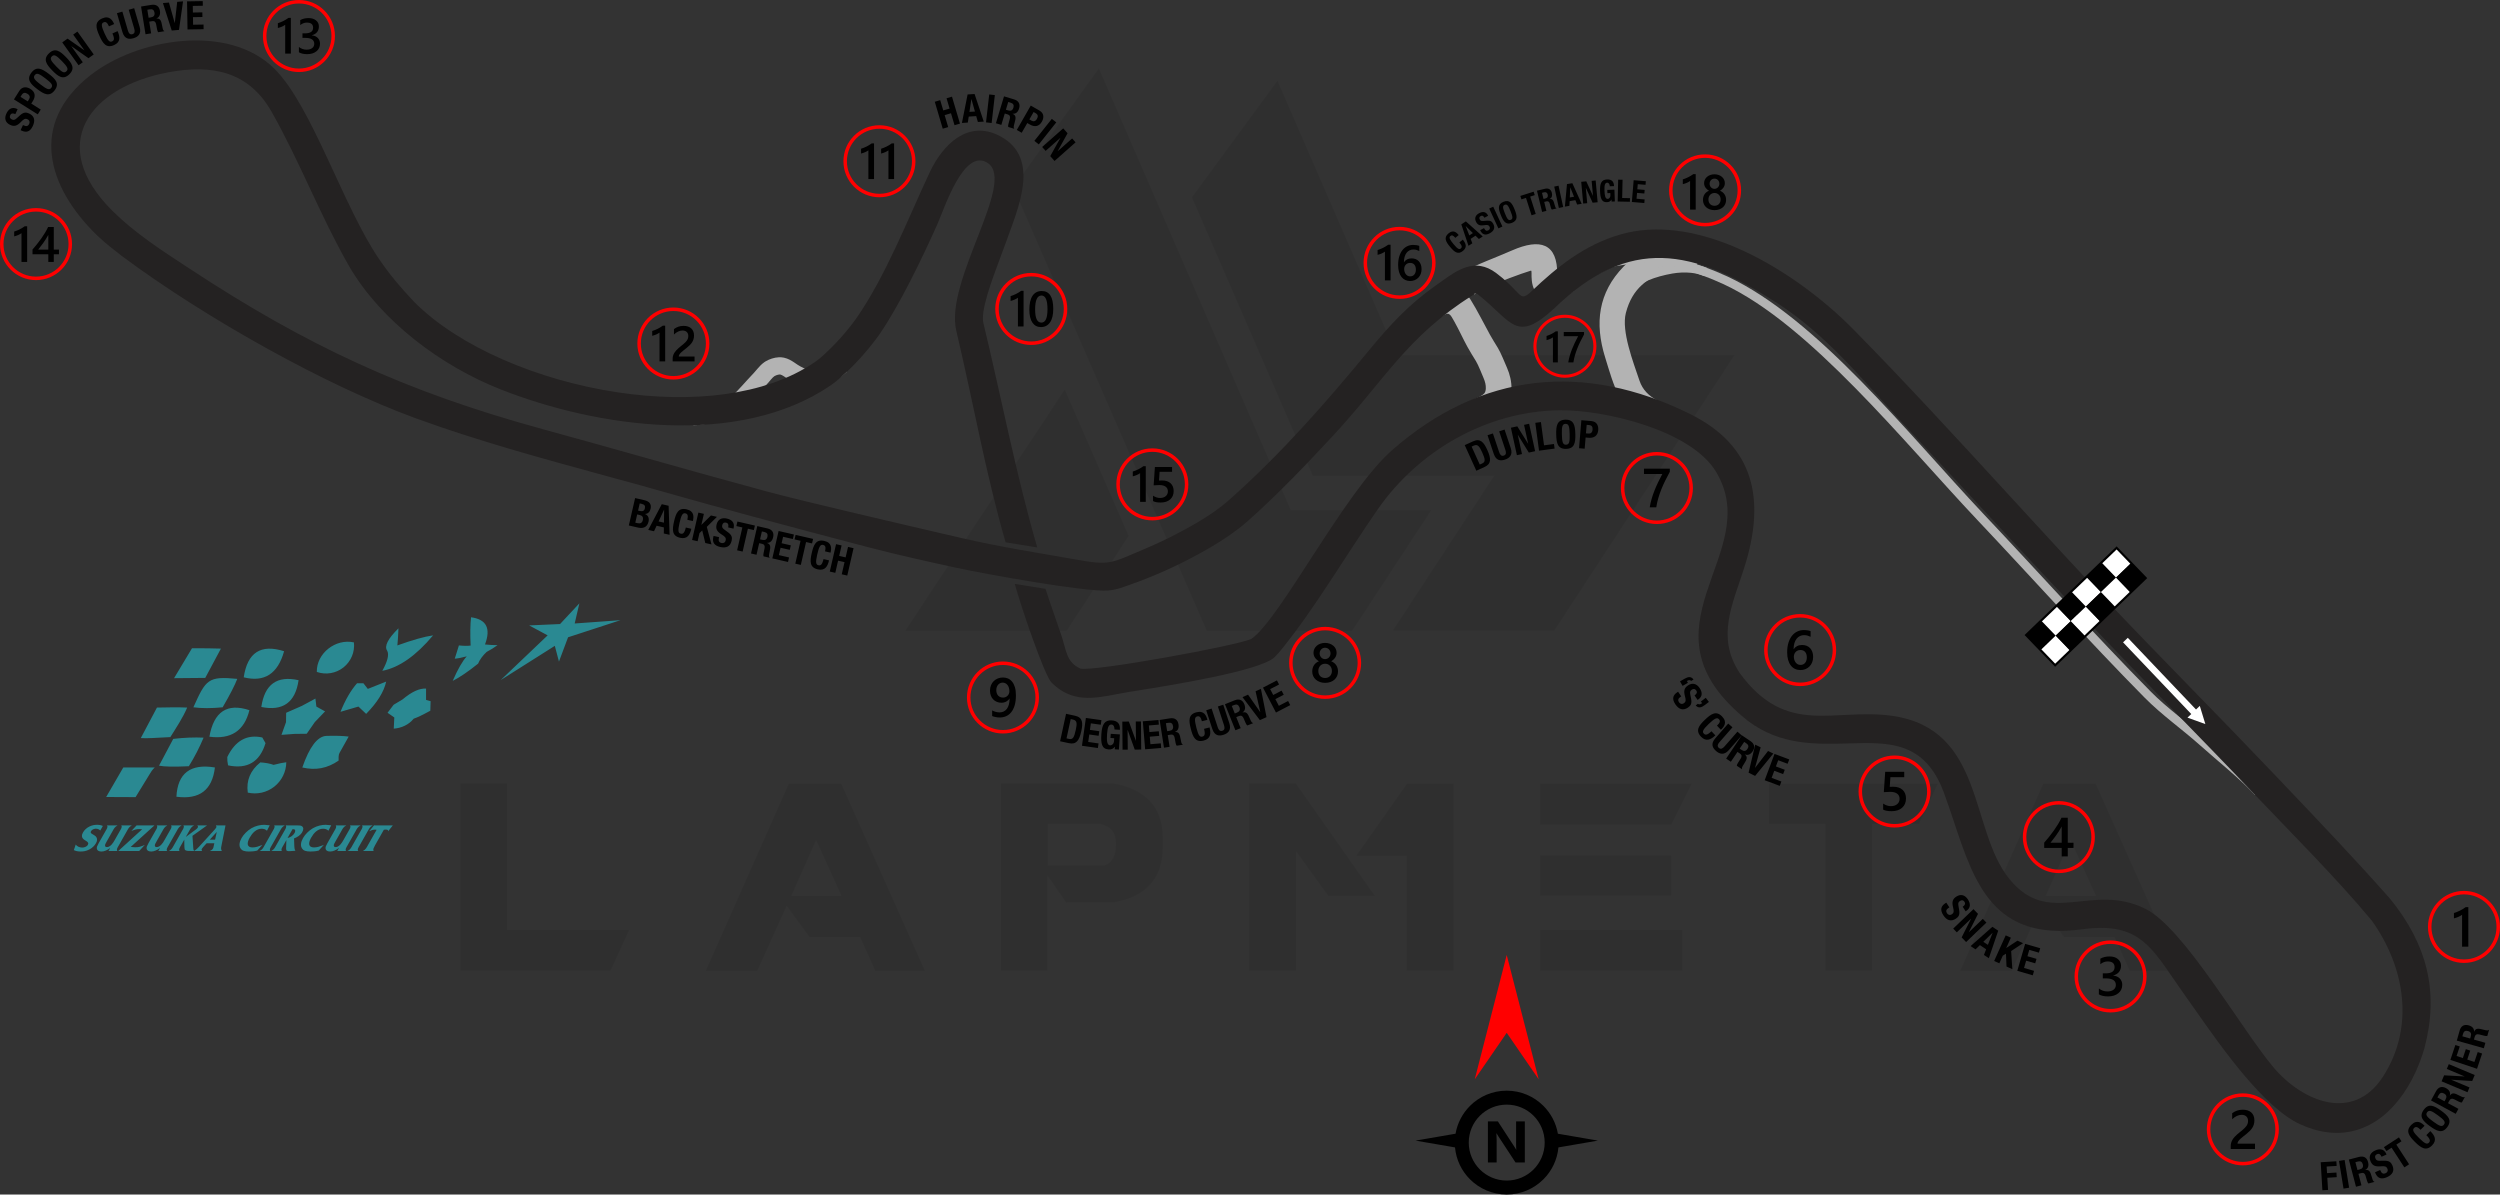 <?xml version="1.0" encoding="UTF-8"?>
<!DOCTYPE svg PUBLIC "-//W3C//DTD SVG 1.1//EN" "http://www.w3.org/Graphics/SVG/1.1/DTD/svg11.dtd">
<!-- Creator: CorelDRAW 2020 (64-Bit) -->
<svg xmlns="http://www.w3.org/2000/svg" xml:space="preserve" width="201.705mm" height="96.377mm" version="1.1" style="shape-rendering:geometricPrecision; text-rendering:geometricPrecision; image-rendering:optimizeQuality; fill-rule:evenodd; clip-rule:evenodd"
viewBox="0 0 18757.45 8962.48"
 xmlns:xlink="http://www.w3.org/1999/xlink"
 xmlns:xodm="http://www.corel.com/coreldraw/odm/2003">
 <rect x="0" y="0" width="18757.45" height="8962.48" fill="#333333" stroke="none"/>
 <defs>
  <style type="text/css">
   <![CDATA[
    .fil6 {fill:black}
    .fil10 {fill:#2A8992}
    .fil2 {fill:#B3B3B3}
    .fil7 {fill:white}
    .fil1 {fill:#D1D0CE;fill-rule:nonzero}
    .fil4 {fill:#242222;fill-rule:nonzero}
    .fil9 {fill:black;fill-rule:nonzero}
    .fil8 {fill:black;fill-rule:nonzero}
    .fil3 {fill:#B3B3B3;fill-rule:nonzero}
    .fil5 {fill:red;fill-rule:nonzero}
    .fil11 {fill:white;fill-rule:nonzero}
    .fil0 {fill:black;fill-opacity:0.071}
   ]]>
  </style>
 </defs>
 <g id="Layer_x0020_1">
  <path class="fil0" d="M3455.09 7282.27l0 -1405.05 348.93 0 0 1100.31 916.54 0 -139.58 304.74 -1125.9 0zm4147.7 -5876.1l1451.58 3326.54 1091.01 0 593.19 -904.92 -1053.78 0 -1439.95 -3314.9 -642.04 893.28zm1981.96 -800.24l895.6 2058.73 2533.29 0 -1351.54 2065.72 -1209.65 0 0 -2.33 758.36 -1158.47 -1360.86 0 -907.23 -2088.97 642.04 -874.68zm-1116.59 3414.93l-465.25 711.84 -1209.64 0 0 -2.32 1195.68 -1807.49 479.21 1097.98zm-1528.34 3263.73l-372.2 0 -113.98 -253.56 -379.18 0 -172.14 -234.95 -220.99 488.51 -386.16 0 623.43 -1405.05 393.13 0 628.09 1405.05zm-625.77 -562.95l-190.75 -418.73 -186.1 418.73 376.85 0zm1546.96 -227.97l423.38 0c60.48,-18.62 90.72,-74.45 88.39,-167.49 0,-76.78 -37.22,-125.63 -116.31,-144.23l-395.46 0 0 311.73zm139.57 279.15l-141.89 -204.72 0 714.16 -348.94 0 0 -1405.05 839.78 0c246.58,44.2 372.2,176.79 374.53,402.44l0 83.74c-2.32,227.97 -125.62,365.23 -369.88,407.1l-353.59 -0.01 0 2.33zm2314.62 -51.18l-348.93 0 -241.92 -334.98 -0.01 895.6 -351.26 0 0 -1405.05 348.93 0 593.19 844.43zm241.93 -842.1l348.93 0 0 1402.73 -351.26 0 0 -860.71 -379.18 0 381.51 -542.02zm2065.7 1097.98l0 304.74 -1067.74 0 0 -304.74 1067.74 0zm-83.74 -558.29l0 300.08 -984 0 0 -300.09 984 0.01zm153.52 -539.69l-153.52 307.07 -984 0 0 -307.07 1137.53 0zm1000.29 302.41l-421.05 0 0 -302.41 1267.8 0 -141.89 302.41 -351.27 0 0 1100.32 -351.27 0 0 -1100.32 -2.32 0zm2658.9 1102.64l-372.21 0 -113.98 -253.56 -379.18 0 -172.14 -234.95 -220.99 488.51 -386.16 0 623.43 -1405.05 393.13 0 628.09 1405.05zm-625.77 -562.95l-190.75 -418.73 -186.1 418.73 376.85 0z"/>
  <path class="fil1" d="M11060.6 2209c108.02,-64.43 231.86,-131.03 351.17,-184.01 21.61,-9.62 45.32,-18.79 67.12,-24.9 21.74,-6.25 41.71,-8.91 53.51,-8.06l0.04 0.01 2.17 -36.97 -14.81 34.08c2.65,1.14 6.91,2.55 12.65,2.89l2.17 -36.97 -14.81 34.08 9.27 -21.33 -13.17 19.23c0.69,0.45 1.88,1.21 3.9,2.1l9.27 -21.33 -13.17 19.23 4.85 -7.1 -5.62 6.51 0.76 0.59 4.85 -7.1 -5.62 6.51 0.19 0.19c0.44,0.42 1.43,1.54 2.4,2.96 0.95,1.34 1.88,2.93 2.49,4.18l0.69 1.53 0.15 0.37 0.46 -0.16 -0.47 0.13 0.01 0.03 0.46 -0.16 -0.47 0.13c1.27,4.17 2.43,11.68 2.73,21.7 0.6,15.08 -0.73,35.19 -0.8,58.15 0.01,11.5 0.38,23.83 2.06,37.05 1.67,13.19 4.65,27.38 10.51,42.06 3.56,8.89 8.01,16.66 12.84,23.59 12.86,18.12 28.24,31.06 45.1,41.33 8.46,5.08 17.37,9.38 26.89,12.84 9.54,3.43 19.71,6.04 30.94,7.2l0.03 0.01c10.89,1.12 22.01,1.25 32.99,-0.15 8.21,-1 16.18,-2.89 23.18,-5.17 10.59,-3.48 18.72,-7.51 25.38,-10.83 6.72,-3.38 12.25,-6.31 18.67,-9.33l0.04 -0.03c6.02,-2.82 13.47,-6.46 21.59,-10.87 8.13,-4.42 16.9,-9.52 25.92,-15.83 1.69,-1.19 3.45,-2.46 5.26,-3.82l-77.85 -103.27 -1.59 1.16c-3.25,2.3 -8.22,5.3 -13.38,8.08 -5.17,2.81 -10.55,5.44 -15.05,7.57l-0.8 0.37 0.85 -0.39c-8.46,3.96 -15.23,7.52 -20.09,9.98 -3.64,1.86 -6.17,3.08 -7.55,3.67l-1.43 0.56 1.16 3.78 -0.33 -3.94 -0.84 0.16 1.16 3.78 -0.33 -3.94c-0.01,-0.01 -1,0.08 -3.83,-0.19l0.04 0 -0.9 8.83 1.52 -8.75 -0.61 -0.08 -0.9 8.83 1.52 -8.75 -0.34 1.92 0.45 -1.91 -0.1 -0.02 -0.34 1.92 0.45 -1.91c-0.24,0.01 -3.63,-1.22 -6.33,-3.1 -1.38,-0.9 -2.62,-1.92 -3.47,-2.72l-0.92 -0.97 -0.2 -0.22 -0.01 -0.01 -10.18 7.13 11.48 -4.59c-0.69,-1.66 -1.2,-2.4 -1.29,-2.54l-10.18 7.13 11.48 -4.59c-0.86,-2 -2.29,-7.52 -2.86,-16.18 -1.02,-12.98 -0.05,-32.06 0.4,-54.2 0.23,-22.18 0.3,-47.87 -7.97,-76.81 -4.91,-16.39 -12.09,-30.31 -21.52,-43.96 -7.8,-11.04 -17.02,-21.7 -29.72,-31.49 -6.37,-4.86 -13.71,-9.52 -22.58,-13.4 -8.82,-3.83 -19.35,-6.88 -31.35,-7.6l0.03 0c-33.89,-1.85 -65.71,4.22 -96.12,12.65 -30.33,8.55 -59.13,19.92 -84.63,31.25 -125.6,55.79 -253.21,124.52 -364.91,191.09l66.24 111.07z"/>
  <path class="fil2" d="M12383.52 3188.78c-221.64,-67.71 -279.76,-312.43 -340.63,-508.77 -78.77,-254.06 -52.31,-483.72 140.02,-681.12 106.38,-109.18 433.6,-248.42 590.4,-181.54 -7.25,30.53 -24.81,175.6 -55.67,178.76 -75.12,7.7 -76.07,-15.26 -186.97,25.01 -170.36,61.86 -284,141.93 -331.86,327.01 -35.2,136.1 55.95,370.08 101.4,505.67 24.83,74.08 72.63,117.27 136.3,152.1 23.24,12.72 -16.12,89.28 -23.28,111.78 -5.66,17.81 -11.91,58.89 -29.73,71.1zm-1206.22 -1040.74l-18.55 10.04 -16.29 -13.38c-13.79,-11.34 -28.08,-22.07 -43.03,-31.82 -8.6,-5.6 -17.83,-9.6 -27.68,-12.41 -14.57,-4.17 -29.37,-5.61 -44.46,-4.36 -15.43,1.28 -29.67,5.14 -43.17,12.82l-27.03 15.39 -31.23 -53.8 26.75 -15.84c115.42,-68.34 271.27,-122.05 393.93,-176.52 205.45,-89.79 342.34,-57.48 337.07,186.89 -0.18,7.97 42.29,-20.89 50.06,-24.08 50.84,60.46 27.64,49.19 -37.57,104.43 -19.34,16.38 -100.36,114.25 -120.68,100.71 -118.41,-78.94 -71.02,-220.94 -89.21,-215.53 -73.7,21.88 -249.15,88.06 -308.91,117.45zm-362.27 228.13l-117.38 -151.05 24.77 -19.25c2.65,-2.06 5.36,-4.06 8.11,-5.99 14.39,-10.02 29.7,-18.12 45.8,-25.01 13.58,-5.81 27.54,-10.65 41.73,-14.75 10.87,-3.13 21.82,-5.66 33.01,-7.3 15.25,-2.24 30.08,-2.85 45.44,-1.16 13.94,1.53 27.37,4.92 40.24,10.53 19.42,8.47 36.63,19.98 52.53,33.91 14.45,12.67 27.28,27.01 38.32,42.75 2.12,3.01 4.17,6.08 6.13,9.21 48.87,77.73 100.82,182.18 144.89,262.16 18.7,33.96 39.7,66.82 59.83,99.96 23.02,37.89 51.06,108.92 68.83,149.61 10.86,24.87 19.41,50.82 25.21,77.33 6.18,28.25 9.27,57.25 7.89,86.18 -1.29,26.88 -6.7,53.39 -15.73,78.74 -9.98,27.94 -23.88,53.56 -43.5,75.95 -14.54,16.6 -31.2,30.86 -49.28,43.47 -33.41,23.31 -68.72,39.38 -105.81,55.63l-28.82 12.62 -76.58 -176.31 28.88 -12.45c23.43,-10.1 51.3,-22.1 72.14,-36.78 5.18,-3.65 10.97,-8.14 15.41,-13.19 14.5,-17.89 12.33,-52.12 7.79,-72.79 -3.09,-14.12 -7.81,-28.31 -13.59,-41.54 -14.18,-32.47 -38.6,-96.51 -56.99,-126.75 -21.64,-35.62 -43.98,-70.65 -64.03,-107.22 -33.77,-61.6 -63.16,-127.34 -97.52,-188.54 -32.41,-57.71 -39.83,-80.73 -97.73,-37.96z"/>
  <path class="fil3" d="M12172.87 2327.03c21.06,-55.36 46.34,-110.21 83.59,-147.11 17.31,-17.27 34.98,-32.6 53.74,-45.74 16.85,-11.8 34.59,-21.84 53.97,-29.98 57.28,-24.06 120.66,-40.88 183.25,-51.85 45.97,-8.08 95.12,-10.25 140.61,-5.38 33.05,3.63 57.28,8.85 96.6,23.81l23.12 -60.39c-43.01,-16.56 -75.9,-23.83 -112.86,-27.71 -52.31,-5.56 -106.98,-3.06 -158.63,5.98 -66.32,11.64 -134.1,29.5 -197.11,55.93 -23.94,10.05 -45.82,22.47 -66.04,36.64 -22.52,15.77 -43,33.67 -62.32,52.93 -48.81,48.95 -76.14,112.3 -98.31,169.76l60.38 23.12z"/>
  <path class="fil3" d="M6266.99 2694.08c-13.49,12.54 -28.57,24.65 -44.55,35.82 -22.54,15.8 -46.89,29.75 -70.83,40.84 -10.62,4.93 -23.27,9.16 -35.33,11.57 -12.06,2.49 -23.53,3.07 -31.56,2.17 -5.91,-0.53 -16.46,-3.72 -29.97,-10.15 -13.54,-6.29 -29.58,-15.37 -48.2,-24.49 -11.33,-5.33 -27.37,-16.75 -47.06,-30.05 -9.91,-6.6 -20.9,-13.63 -33.62,-20.15 -12.7,-6.46 -27.28,-12.5 -44.17,-16.08 -13.47,-2.84 -26.35,-3.46 -38.62,-2.89 -18.38,0.91 -35.5,4.49 -51.57,9.57 -16.06,5.11 -31.03,11.73 -44.89,19.75 -4.25,2.46 -8.27,5.07 -12.08,7.74 -20.49,14.45 -35.11,30.6 -47.45,44.79 -12.26,14.27 -22.33,26.87 -30.79,35.56 -63.71,66.24 -118.73,134.52 -178.51,187.2 -4.85,4.29 -10.18,8.47 -15.93,12.49 -17.21,12.09 -38.15,22.58 -59.33,30.42 -13.92,5.19 -30.3,9.22 -48.52,12.55 -18.23,3.38 -38.24,6.08 -59.38,9.34 -35.22,5.52 -65.76,10.69 -94.44,11.11l2.19 129.29c41.94,-0.76 78.7,-7.51 112.04,-12.61 19.38,-3.01 40.62,-5.84 63.03,-9.96 22.39,-4.14 46.03,-9.58 70.09,-18.5 29.88,-11.12 60.21,-25.95 88.48,-45.72 9.43,-6.6 18.63,-13.76 27.45,-21.57 70.78,-62.85 127.46,-133.97 185.87,-194.24 14.5,-15.09 25.74,-29.49 35.62,-40.85 9.77,-11.44 18.09,-19.53 23.74,-23.38 1.04,-0.73 2.01,-1.34 2.85,-1.84 6.74,-3.97 16.94,-8.17 25.89,-10.2 4.49,-1.06 8.64,-1.63 11.79,-1.77 3.15,-0.18 5.25,0.12 5.71,0.24 2.38,0.48 6.45,1.83 12.08,4.72 8.44,4.25 19.95,11.92 33.57,21.3 13.7,9.31 29.57,20.33 49.35,30.03 13.59,6.56 30.24,16.02 49.9,25.29 19.69,9.12 42.83,18.49 71.12,21.62 24.6,2.59 48.34,0.55 70.95,-4 22.61,-4.59 44.09,-11.79 63.95,-20.96 31.1,-14.39 61.76,-31.99 90.72,-52.26 20.51,-14.36 40.16,-30.07 58.43,-47.06l-88.05 -94.7z"/>
  <path class="fil3" d="M11981.96 2059.91c27.72,-14.31 53.89,-29.32 79.3,-41.27 25.41,-12 49.82,-20.79 73.94,-23.97 49.31,-6.55 94.33,-15.16 138.22,-21.04 43.92,-5.91 86.63,-9.17 132.28,-5.65 65,4.97 131.34,20.18 195.34,40.15 113.18,35.25 225.88,75.14 332.12,124.73 646.22,301.44 1353.47,1186.95 1900.91,1766.48 419.25,443.77 827.35,900.27 1257.17,1335.3 129.35,130.74 279.09,235.18 411.49,353.45 139.42,124.29 292.42,245.04 416.18,375.74l46.93 -44.47c-128.33,-135.37 -282.71,-256.92 -420.06,-379.53 -136.4,-121.53 -284.92,-225.35 -408.54,-350.65 -428.34,-433.49 -836.13,-889.6 -1256.18,-1334.24 -559.92,-592.72 -1242.27,-1463.88 -1920.57,-1780.68 -110.07,-51.37 -225.47,-92.12 -340.24,-127.87 -67.16,-20.93 -137.99,-37.39 -209.62,-42.9 -51.84,-3.98 -99.59,-0.18 -145.84,6.05 -46.27,6.23 -91.11,14.8 -138.08,21.01 -33.76,4.5 -64.4,16.13 -93.01,29.59 -28.61,13.48 -55.4,28.91 -81.38,42.28l29.64 57.47 0 0z"/>
  <path class="fil4" d="M7782.51 4107.38l-237.64 -38.37c-149.96,-518.96 -245.02,-1060.2 -369.98,-1587.8 -88.49,-373.64 451.26,-1114.3 236.6,-1257.74 -180.2,-120.41 -327.34,345.29 -379.59,461.64 -113.87,253.54 -280.4,601.7 -436.3,827.83 -83.44,116.05 -181.89,225.21 -288.5,319.86 -24.2,21.49 -49.63,41.18 -75.75,59.47 -687.3,467.99 -1748.67,316.77 -2478.93,27.75 -439.28,-173.85 -890.54,-507.66 -1132.24,-921.37 -218.59,-381.58 -372.82,-791.61 -583.69,-1162.17 -171.6,-301.54 -447.56,-355.18 -774.24,-293.84 -590.32,110.85 -918.92,542.17 -417.71,1040.16 167.74,166.66 372.42,298.44 569.6,427.39 886.34,584.05 1631.1,929.02 2656.51,1209.31 563.9,154.14 1125.59,317.7 1688.66,469.45 277.2,74.7 999.91,242.33 1442.7,345.1 306.3,71.09 579.31,112.49 872.34,164.36 257.54,45.6 254.81,29.89 520.14,-82.5 81.93,-34.71 163.53,-73.29 243.35,-115.22 48.77,-25.61 96.17,-51.44 140.19,-77.3 45.35,-26.63 89.45,-54.45 131.29,-83.75 19.85,-13.89 39.62,-28.45 59.21,-43.74 17.14,-13.35 35.62,-28.74 55.52,-46.28 392.92,-350.41 713.02,-715.44 1045.31,-1118.33 160.61,-194.72 295.88,-342.53 503.52,-489.9 17.39,-11.88 28.97,-20.23 40.69,-28.66 120.76,-86.97 253.19,-182.31 411.16,-64.95 70.89,52.67 117.63,101.74 154.37,140.31 38.21,40.12 52.55,55.15 113.11,-3.78l0.64 -0.63c94.76,-90.39 193.07,-176.29 300.37,-249.34 109.62,-74.63 228.41,-135.73 361.87,-174.47 270.64,-78.57 565.15,-29.13 844.71,86.45 351.72,145.42 681.59,396.54 906.31,625.15 395.51,402.38 779.4,820.69 1162.68,1238.34 246.88,269.03 493.55,537.82 739.68,798.55l-0.18 0.16c204.35,216.04 427.36,445.19 650.55,674.53 199.53,205.02 399.25,410.24 595.88,617.1l92.35 97.08c263.2,276.57 527.3,554.08 783.26,843.28l2.24 2.56c137.16,169.22 229.83,341.86 274.31,526.92 44.67,185.82 40.26,381.74 -16.98,596.54l-0.63 2.24c-17.55,59.41 -39.32,118.1 -65.16,174.4 -69.15,150.69 -167.49,282.54 -293.08,365.29 -131.27,86.48 -289.2,119.21 -470.96,65.51 -33.12,-9.78 -67.31,-22.66 -102.49,-38.81 -273.62,-125.57 -588.38,-574.84 -790.07,-862.73 -22.79,-32.53 -43.92,-62.68 -73.07,-103.49 -33.95,-47.52 -62.86,-89.81 -90.24,-129.86 -179.07,-261.89 -287.59,-420.59 -682.23,-366.79 -663.55,90.45 -807.75,-343.65 -963.83,-813.56 -21.97,-66.15 -44.23,-133.14 -73.74,-212.74 -142.7,-384.84 -414.49,-376.88 -709.07,-368.26 -250.85,7.35 -515.9,15.1 -759.3,-167.79 -883.05,-699.89 133.97,-1250.35 -240.88,-1870.54 -190.95,-315.92 -845.48,-465.91 -1175.81,-461.23 -547.52,7.77 -1057.68,304.86 -1362.7,744.01 -233.63,336.37 -475.94,749.38 -724.71,1054.29 -18.28,22.4 -31.66,37.19 -52,57.2 -117.39,102.92 -783.32,209.17 -1038.91,249.94l-60.4 9.7c-22.68,3.66 -52.05,9.35 -81.17,14.96 -173.49,33.5 -338.25,65.3 -490.1,-87.29 -51.94,-52.2 -222.64,-548.72 -275.73,-740.13l230.67 37.23c38.16,118.21 80.05,233.16 119.81,351.17 37.17,110.31 35.65,199.71 142.65,247.22 103.88,23.16 1166.06,-170.45 1281.37,-222.3 214.85,-144.78 700.18,-1103.86 1055.87,-1415.88 670.32,-588.01 1440.54,-664.38 2234.21,-273.37 488.67,240.75 570.97,646.01 408.6,1155.19 -88.88,278.7 -209.93,517 -36.23,786.43 353.41,486.52 711.68,262.13 1146.91,324.35 694.97,99.35 578.59,854.46 878.74,1224.01 298.79,367.88 616.92,21.84 1021.75,224.37 288.17,144.16 720.51,905.13 959.37,1188.29 220.2,261.05 599.89,413.63 821.42,71.57 242.99,-375.2 164.03,-825.26 -82.92,-1171.57 -260.46,-313.84 -608.81,-661.87 -894.1,-961.95 -411.58,-433.05 -834.72,-856.66 -1246.79,-1292.35 -468.44,-495.63 -930.19,-997.23 -1395.04,-1496.2 -299.37,-322.74 -558.12,-647.05 -932.78,-887.65 -624.78,-401.23 -1100.44,-503.55 -1666.38,45.1 -285.81,263.18 -312.81,101.29 -565.83,-100.44 -39.67,-29.4 12.7,0.59 -12.83,-9.03 -3.11,-13.98 6.48,1.21 0.05,0.32 -40.31,-5.57 9.16,-15.6 -35.35,11.57 -490.13,307.1 -663.44,641.21 -1044.19,1051.12 -207.94,223.86 -410.41,436.3 -638.86,640.07 -42.52,37.49 -87.29,72.08 -133.46,104.41 -94.63,66.25 -195.07,122.98 -294.17,175.04 -169.19,88.86 -349.35,164.87 -529.44,224.33 -32.17,10.02 -59.93,15.98 -93.6,18.66 -164.87,13.21 -923.97,-124.05 -1138.45,-170.72 -212.07,-46.13 -436.88,-95.76 -660.18,-154 -632.51,-164.97 -1223.22,-326.79 -1402.7,-378.23 -206.85,-59.41 -387.28,-108.65 -568.11,-158.01 -480.25,-131.07 -962.98,-262.83 -1424.95,-431.57 -340.45,-124.36 -728.02,-309.35 -1104.35,-517.2 -401.48,-221.75 -791.79,-470.4 -1099.65,-699.85l-1.6 -0.96c-32.12,-24.95 -62.38,-48.5 -92.7,-73.29 -28.11,-22.98 -57.65,-48.52 -91.53,-80.21 -374.64,-364.07 -515.27,-837.56 -50.51,-1202.05 353.04,-276.86 1034.78,-392.11 1380.06,-49.4 282.59,280.49 516.12,1035.51 788.13,1432.04 81.52,118.85 162.77,214.38 261.7,318.81 332.98,334.14 925.16,588.28 1529.29,678.33 548.04,81.68 1101.93,27.67 1473.54,-225.56l0.09 0.13c9.52,-6.69 19.16,-13.82 28.85,-21.39 9.46,-7.39 18.54,-14.93 27.15,-22.56 46.4,-41.19 92.06,-86.69 135.99,-135.4 44,-48.78 84.73,-99.09 121.17,-149.8 223.14,-321.83 383.93,-739.38 551.32,-1096.49 96.05,-204.92 285.32,-400.22 528.02,-271.66 311.66,165.08 130.69,550.07 42.3,801.17 -48.46,137.7 -146.1,369.05 -167.92,520.03 0.06,-0.33 -7.78,47.71 0.6,82.43 134.14,556.31 244.67,1135.22 403.91,1682.17z"/>
  <g id="_2182870737392">
   <path class="fil5" d="M12431.69 3391.26c74.62,0 142.2,30.27 191.09,79.17 48.9,48.9 79.16,116.48 79.16,191.1 0,74.62 -30.26,142.2 -79.16,191.09 -48.9,48.9 -116.48,79.16 -191.09,79.16 -74.62,0 -142.21,-30.26 -191.11,-79.16 -48.89,-48.9 -79.16,-116.48 -79.16,-191.09 0,-74.62 30.27,-142.21 79.17,-191.1 48.9,-48.9 116.48,-79.17 191.1,-79.17zm172.54 97.72c-44.15,-44.15 -105.17,-71.47 -172.54,-71.47 -67.39,0 -128.41,27.31 -172.55,71.47 -44.15,44.14 -71.47,105.16 -71.47,172.55 0,67.37 27.31,128.39 71.46,172.54 44.15,44.14 105.17,71.47 172.56,71.47 67.37,0 128.39,-27.32 172.54,-71.47 44.14,-44.15 71.47,-105.17 71.47,-172.54 0,-67.38 -27.32,-128.4 -71.47,-172.55z"/>
   <path class="fil6" d="M12528.62 3539.94c-12.16,22.23 -23.63,44.27 -34.41,66.03 -10.83,21.83 -20.58,43.64 -29.34,65.67 -8.78,21.97 -16.37,44.14 -22.87,66.44 -6.49,22.37 -11.46,45.16 -14.99,68.5l-49.16 0c3.25,-20.78 7.87,-41.49 13.88,-62.22 5.99,-20.71 13.05,-41.36 21.13,-62.07 8.08,-20.73 17.12,-41.52 27.21,-62.44 10.02,-20.92 20.71,-42.07 32.04,-63.33l-137.37 0 0 -40.06 193.87 0 0 23.48z"/>
  </g>
  <g id="_2182870737776">
   <path class="fil5" d="M13506.45 4607.19c74.62,0 142.2,30.25 191.09,79.16 48.9,48.9 79.16,116.48 79.16,191.09 0,74.62 -30.26,142.21 -79.16,191.1 -48.9,48.9 -116.48,79.16 -191.09,79.16 -74.62,0 -142.2,-30.26 -191.09,-79.16 -48.9,-48.9 -79.16,-116.48 -79.16,-191.1 0,-74.62 30.25,-142.2 79.16,-191.09 48.9,-48.91 116.48,-79.16 191.09,-79.16zm172.54 97.71c-44.15,-44.15 -105.17,-71.47 -172.54,-71.47 -67.38,0 -128.4,27.32 -172.54,71.47 -44.15,44.15 -71.47,105.17 -71.47,172.54 0,67.38 27.32,128.4 71.47,172.55 44.15,44.14 105.16,71.47 172.54,71.47 67.37,0 128.39,-27.32 172.54,-71.47 44.14,-44.15 71.47,-105.17 71.47,-172.55 0,-67.38 -27.32,-128.39 -71.47,-172.54z"/>
   <path class="fil6" d="M13603.86 4929.14c0,14.56 -2.41,27.9 -7.19,39.9 -4.76,11.95 -11.39,22.31 -19.87,31.01 -8.5,8.7 -18.59,15.47 -30.25,20.24 -11.68,4.84 -24.32,7.18 -37.99,7.18 -14.57,0 -27.97,-2.83 -40.13,-8.49 -12.22,-5.67 -22.73,-14.09 -31.56,-25.29 -8.84,-11.19 -15.67,-25.13 -20.58,-41.78 -4.84,-16.63 -7.24,-35.97 -7.24,-57.94 0,-26.86 3.17,-50.69 9.6,-71.48 6.43,-20.71 15.2,-38.12 26.38,-52.13 11.19,-14.09 24.37,-24.72 39.5,-31.98 15.06,-7.32 31.42,-10.97 48.95,-10.97 10.92,0 20.86,0.75 29.83,2.27 8.98,1.46 16.17,3.53 21.56,6.09l0 42.26c-6.92,-3.52 -14.24,-6.49 -22.1,-8.9 -7.8,-2.43 -16.77,-3.66 -26.86,-3.66 -11.33,0 -21.84,2.28 -31.36,6.91 -9.6,4.55 -17.88,11.24 -24.8,20.09 -6.97,8.83 -12.42,19.82 -16.42,32.81 -3.94,12.99 -6.02,28.03 -6.15,45.03l1.24 0c6.22,-9.6 14.58,-17.13 25.15,-22.65 10.64,-5.53 23.06,-8.29 37.36,-8.29 12.71,0 24.11,2 34.31,6.15 10.16,4.14 18.87,10.02 26.04,17.81 7.26,7.74 12.86,17.2 16.71,28.32 3.94,11.13 5.88,23.63 5.88,37.51zm-47.3 3.85c0,-8.34 -1.04,-15.95 -2.98,-22.85 -1.93,-6.91 -4.9,-12.77 -8.92,-17.68 -3.92,-4.98 -8.97,-8.77 -14.98,-11.46 -5.93,-2.7 -13.05,-4.02 -21.13,-4.02 -8.08,0 -15.2,1.45 -21.34,4.35 -6.14,2.9 -11.26,6.7 -15.47,11.4 -4.2,4.69 -7.32,10.15 -9.38,16.16 -2.07,6.07 -3.19,12.28 -3.19,18.65 0,6.9 1.04,13.94 2.98,21.13 1.93,7.24 4.98,13.8 8.97,19.74 4.08,5.95 9.25,10.79 15.47,14.64 6.28,3.87 13.75,5.8 22.38,5.8 7.66,0 14.49,-1.44 20.44,-4.27 5.94,-2.84 10.91,-6.77 14.83,-11.74 4.02,-4.98 7.06,-10.93 9.12,-17.7 2.07,-6.83 3.19,-14.22 3.19,-22.17z"/>
  </g>
  <g id="_2182870737968">
   <path class="fil5" d="M14214.92 5668.45c74.62,0 142.2,30.26 191.1,79.16 48.9,48.91 79.16,116.48 79.16,191.09 0,74.62 -30.27,142.2 -79.16,191.1 -48.91,48.89 -116.48,79.16 -191.1,79.16 -74.62,0 -142.19,-30.26 -191.09,-79.16 -48.9,-48.91 -79.16,-116.48 -79.16,-191.1 0,-74.62 30.26,-142.2 79.16,-191.09 48.9,-48.9 116.48,-79.16 191.09,-79.16zm172.54 97.71c-44.15,-44.15 -105.16,-71.46 -172.54,-71.46 -67.38,0 -128.39,27.3 -172.54,71.46 -44.15,44.15 -71.46,105.16 -71.46,172.54 0,67.38 27.3,128.39 71.46,172.54 44.15,44.15 105.16,71.47 172.54,71.47 67.38,0 128.39,-27.31 172.54,-71.47 44.15,-44.15 71.47,-105.16 71.47,-172.54 0,-67.38 -27.31,-128.39 -71.47,-172.54z"/>
   <path class="fil6" d="M14129.21 6074.43l0 -45.1c19.06,12.84 38.33,19.19 57.88,19.19 19.67,0 35.56,-4.97 47.51,-15.06 12.01,-10.02 18.02,-23.41 18.02,-40.19 0,-16.42 -6.07,-29.21 -18.3,-38.39 -12.22,-9.2 -29.68,-13.74 -52.49,-13.74 -7.81,0 -23.69,0.75 -47.59,2.41l10.36 -152.55 142.81 0 0 40.06 -103.78 0 -4.84 72.64c9.32,-0.55 17.73,-0.82 25.27,-0.82 30.74,0 54.56,7.87 71.35,23.69 16.79,15.74 25.2,37.37 25.2,64.71 0,28.72 -9.67,51.79 -28.87,69.12 -19.19,17.34 -45.65,25.97 -79.21,25.97 -28.32,0 -49.45,-3.94 -63.33,-11.95z"/>
  </g>
  <g id="_2182870738784">
   <path class="fil5" d="M15835.43 7055.9c74.62,0 142.2,30.26 191.09,79.16 48.9,48.9 79.16,116.48 79.16,191.1 0,74.62 -30.26,142.2 -79.16,191.09 -48.9,48.9 -116.48,79.16 -191.09,79.16 -74.62,0 -142.2,-30.25 -191.09,-79.16 -48.9,-48.9 -79.16,-116.48 -79.16,-191.09 0,-74.62 30.26,-142.21 79.16,-191.1 48.9,-48.9 116.48,-79.16 191.09,-79.16zm172.54 97.71c-44.15,-44.14 -105.17,-71.47 -172.54,-71.47 -67.38,0 -128.39,27.32 -172.54,71.47 -44.14,44.15 -71.47,105.17 -71.47,172.55 0,67.37 27.31,128.39 71.47,172.54 44.14,44.14 105.16,71.47 172.54,71.47 67.37,0 128.39,-27.32 172.54,-71.47 44.14,-44.15 71.47,-105.17 71.47,-172.54 0,-67.38 -27.32,-128.4 -71.47,-172.55z"/>
   <path class="fil6" d="M15747.73 7460.55l0 -44.13c18.92,14.98 40.18,22.43 63.95,22.43 19.27,0 34.72,-4.34 46.26,-13.12 11.55,-8.76 17.28,-20.64 17.28,-35.64 0,-32.86 -25.15,-49.37 -75.48,-49.37l-22.46 0 0 -37.64 21.49 0c44.61,0 66.91,-15.46 66.91,-46.47 0,-28.6 -17.39,-42.9 -52.13,-42.9 -19.48,0 -37.71,6.92 -54.84,20.8l0 -41.64c19.69,-11.06 42.96,-16.66 69.76,-16.66 25.76,0 46.41,6.5 61.94,19.48 15.47,12.91 23.28,29.49 23.28,49.72 0,38.18 -19.48,62.77 -58.29,73.68l0 0.84c20.92,1.99 37.43,9.32 49.58,21.89 12.15,12.65 18.16,28.38 18.16,47.24 0,26.04 -9.75,47.09 -29.27,63.04 -19.61,16.02 -45.37,23.97 -77.34,23.97 -28.74,0 -51.67,-5.18 -68.79,-15.54z"/>
  </g>
  <g id="_2182870737056">
   <path class="fil5" d="M15447.5 6010.35c74.62,0 142.2,30.27 191.09,79.16 48.9,48.91 79.16,116.48 79.16,191.1 0,74.62 -30.26,142.2 -79.16,191.1 -48.9,48.89 -116.48,79.16 -191.09,79.16 -74.62,0 -142.2,-30.27 -191.09,-79.16 -48.9,-48.91 -79.16,-116.48 -79.16,-191.1 0,-74.62 30.26,-142.2 79.16,-191.1 48.9,-48.89 116.48,-79.16 191.09,-79.16zm172.54 97.72c-44.15,-44.15 -105.16,-71.47 -172.54,-71.47 -67.37,0 -128.39,27.31 -172.54,71.47 -44.14,44.15 -71.47,105.16 -71.47,172.54 0,67.38 27.32,128.39 71.47,172.54 44.15,44.15 105.17,71.47 172.54,71.47 67.38,0 128.39,-27.31 172.54,-71.47 44.14,-44.15 71.47,-105.16 71.47,-172.54 0,-67.38 -27.32,-128.39 -71.47,-172.54z"/>
   <path class="fil6" d="M15514.4 6135.55l0 187.37 43.09 0 0 39.01 -43.09 0 0 63.75 -45.51 0 0 -63.75 -131.36 0 0 -39.43c11.89,-13.4 24.05,-27.84 36.55,-43.45 12.5,-15.53 24.5,-31.49 36.05,-47.72 11.53,-16.22 22.15,-32.53 32.04,-48.82 9.88,-16.37 18.17,-31.97 24.87,-46.96l47.37 0zm-45.51 187.37l0 -121.83c-14.7,26.46 -29.28,49.52 -43.64,69.21 -14.36,19.68 -27.77,37.23 -40.34,52.63l83.98 0z"/>
  </g>
  <g id="_2182870744064">
   <path class="fil5" d="M9942.36 4703.25c74.62,0 142.2,30.27 191.09,79.16 48.9,48.91 79.16,116.48 79.16,191.1 0,74.62 -30.26,142.2 -79.16,191.09 -48.9,48.9 -116.48,79.16 -191.09,79.16 -74.62,0 -142.2,-30.26 -191.09,-79.16 -48.9,-48.9 -79.16,-116.48 -79.16,-191.09 0,-74.62 30.26,-142.2 79.16,-191.1 48.9,-48.89 116.48,-79.16 191.09,-79.16zm172.54 97.71c-44.15,-44.14 -105.17,-71.46 -172.54,-71.46 -67.38,0 -128.39,27.31 -172.54,71.46 -44.14,44.15 -71.47,105.17 -71.47,172.55 0,67.37 27.32,128.39 71.47,172.54 44.15,44.14 105.16,71.47 172.54,71.47 67.37,0 128.39,-27.32 172.54,-71.47 44.14,-44.15 71.47,-105.17 71.47,-172.54 0,-67.38 -27.32,-128.4 -71.47,-172.55z"/>
   <path class="fil6" d="M9845.67 5037.76c0,-8.35 1.04,-16.43 3.11,-24.24 2.07,-7.87 5.25,-15.06 9.39,-21.68 4.21,-6.64 9.47,-12.57 15.82,-17.83 6.35,-5.24 13.74,-9.45 22.24,-12.7 -12.57,-7.04 -22.51,-16.01 -29.98,-27 -7.38,-11.06 -11.11,-23.21 -11.11,-36.54 0,-10.7 2.21,-20.51 6.63,-29.55 4.34,-9.05 10.43,-16.86 18.15,-23.48 7.81,-6.64 16.92,-11.74 27.42,-15.47 10.56,-3.72 22.04,-5.6 34.39,-5.6 12.57,0 24.1,1.93 34.74,5.67 10.56,3.79 19.74,8.97 27.48,15.61 7.74,6.62 13.81,14.43 18.1,23.47 4.35,9.05 6.48,18.78 6.48,29.35 0,13.33 -3.72,25.48 -11.11,36.54 -7.46,10.98 -17.26,19.96 -29.55,27 8.35,3.25 15.74,7.47 22.17,12.65 6.42,5.18 11.75,11.04 16.09,17.68 4.29,6.63 7.53,13.8 9.74,21.68 2.14,7.81 3.18,15.95 3.18,24.45 0,12.7 -2.35,24.31 -7.04,34.82 -4.78,10.49 -11.34,19.54 -19.84,26.99 -8.48,7.53 -18.7,13.34 -30.59,17.55 -11.8,4.15 -24.92,6.22 -39.23,6.22 -14.15,0 -27.15,-2.07 -38.96,-6.22 -11.8,-4.21 -21.97,-10.02 -30.52,-17.55 -8.56,-7.45 -15.26,-16.5 -20.02,-26.99 -4.84,-10.51 -7.19,-22.11 -7.19,-34.82zm45.73 -4.01c0,8.22 1.17,15.61 3.58,22.24 2.49,6.62 5.88,12.22 10.36,16.79 4.42,4.56 9.8,8.08 16.1,10.49 6.28,2.41 13.26,3.66 20.92,3.66 7.39,0 14.23,-1.26 20.44,-3.74 6.22,-2.48 11.53,-6.07 16.09,-10.69 4.49,-4.71 8.08,-10.29 10.64,-16.86 2.56,-6.49 3.79,-13.81 3.79,-21.89 0,-7.45 -1.16,-14.43 -3.59,-20.99 -2.48,-6.49 -5.86,-12.22 -10.35,-17.06 -4.42,-4.91 -9.81,-8.7 -16.1,-11.53 -6.29,-2.85 -13.26,-4.29 -20.92,-4.29 -7.24,0 -14.09,1.31 -20.3,3.93 -6.29,2.63 -11.68,6.35 -16.23,11.12 -4.49,4.84 -8.03,10.49 -10.64,17.13 -2.56,6.62 -3.79,13.81 -3.79,21.68zm9.88 -131.14c0,6.08 1.11,11.68 3.25,16.92 2.14,5.18 5.03,9.67 8.69,13.54 3.66,3.87 7.95,6.84 12.86,8.97 4.89,2.21 10.22,3.25 15.87,3.25 5.67,0 10.98,-1.12 15.89,-3.32 4.89,-2.21 9.25,-5.24 12.97,-9.12 3.66,-3.87 6.64,-8.34 8.78,-13.54 2.15,-5.17 3.25,-10.77 3.25,-16.7 0,-6.07 -1.04,-11.75 -3.11,-17 -2.15,-5.24 -4.98,-9.8 -8.63,-13.52 -3.66,-3.79 -7.95,-6.77 -12.92,-8.91 -5.05,-2.15 -10.43,-3.25 -16.24,-3.25 -6.07,0 -11.59,1.1 -16.57,3.32 -4.98,2.19 -9.26,5.31 -12.84,9.25 -3.59,3.87 -6.35,8.42 -8.29,13.6 -2.01,5.18 -2.97,10.7 -2.97,16.51z"/>
  </g>
  <g id="_2182870748528">
   <path class="fil5" d="M2242.91 0c74.62,0 142.2,30.26 191.09,79.16 48.9,48.9 79.16,116.48 79.16,191.09 0,74.62 -30.26,142.2 -79.16,191.09 -48.91,48.91 -116.48,79.16 -191.09,79.16 -74.62,0 -142.2,-30.26 -191.1,-79.16 -48.89,-48.9 -79.16,-116.48 -79.16,-191.09 0,-74.62 30.26,-142.2 79.16,-191.09 48.91,-48.9 116.48,-79.16 191.1,-79.16zm172.53 97.71c-44.14,-44.15 -105.16,-71.47 -172.53,-71.47 -67.38,0 -128.4,27.31 -172.55,71.47 -44.14,44.14 -71.46,105.16 -71.46,172.54 0,67.37 27.31,128.39 71.46,172.54 44.15,44.14 105.17,71.47 172.55,71.47 67.37,0 128.39,-27.32 172.53,-71.47 44.15,-44.15 71.47,-105.17 71.47,-172.54 0,-67.38 -27.31,-128.4 -71.47,-172.54z"/>
   <path class="fil6" d="M2182.15 134.22l0 267.7 -42.39 0 0 -215.84c-7.66,5.48 -15.89,10.16 -24.75,13.97 -8.78,3.85 -18.88,7.23 -30.22,10.15l0 -36.16c7.1,-2.3 13.89,-4.72 20.43,-7.29 6.61,-2.55 13.09,-5.42 19.45,-8.59 6.42,-3.18 12.84,-6.74 19.39,-10.59 6.49,-3.93 13.21,-8.36 20.2,-13.35l17.89 0zm60.57 258.04l0 -39.82c17.08,13.52 36.28,20.24 57.72,20.24 17.39,0 31.34,-3.92 41.75,-11.85 10.42,-7.9 15.6,-18.62 15.6,-32.16 0,-29.67 -22.7,-44.55 -68.13,-44.55l-20.26 0 0 -33.98 19.39 0c40.26,0 60.39,-13.95 60.39,-41.93 0,-25.82 -15.7,-38.71 -47.06,-38.71 -17.58,0 -34.03,6.24 -49.48,18.77l0 -37.58c17.77,-9.98 38.77,-15.03 62.96,-15.03 23.24,0 41.88,5.87 55.9,17.58 13.97,11.65 21,26.61 21,44.88 0,34.45 -17.58,56.65 -52.6,66.5l0 0.75c18.88,1.79 33.78,8.4 44.75,19.75 10.96,11.41 16.39,25.62 16.39,42.63 0,23.5 -8.8,42.51 -26.43,56.9 -17.7,14.46 -40.95,21.63 -69.8,21.63 -25.93,0 -46.63,-4.67 -62.08,-14.02z"/>
  </g>
  <g id="_2182870748960">
   <path class="fil5" d="M8646.02 3363.98c74.62,0 142.2,30.26 191.1,79.16 48.89,48.9 79.16,116.48 79.16,191.09 0,74.62 -30.26,142.2 -79.16,191.09 -48.91,48.9 -116.48,79.17 -191.1,79.17 -74.62,0 -142.2,-30.27 -191.09,-79.17 -48.9,-48.9 -79.16,-116.48 -79.16,-191.09 0,-74.62 30.26,-142.2 79.16,-191.09 48.91,-48.91 116.48,-79.16 191.09,-79.16zm172.55 97.71c-44.15,-44.14 -105.17,-71.47 -172.55,-71.47 -67.37,0 -128.39,27.32 -172.53,71.47 -44.15,44.15 -71.48,105.17 -71.48,172.54 0,67.38 27.32,128.4 71.48,172.54 44.14,44.15 105.16,71.47 172.53,71.47 67.38,0 128.4,-27.31 172.55,-71.47 44.14,-44.14 71.46,-105.16 71.46,-172.54 0,-67.37 -27.31,-128.39 -71.46,-172.54z"/>
   <path class="fil6" d="M8596.63 3498.01l0 267.69 -42.39 0 0 -215.83c-7.66,5.48 -15.89,10.16 -24.75,13.97 -8.78,3.85 -18.88,7.23 -30.22,10.15l0 -36.15c7.1,-2.3 13.89,-4.72 20.43,-7.29 6.61,-2.55 13.09,-5.42 19.45,-8.59 6.41,-3.18 12.84,-6.74 19.39,-10.59 6.49,-3.94 13.21,-8.36 20.2,-13.35l17.89 0zm54.59 261.66l0 -40.7c17.19,11.59 34.58,17.32 52.23,17.32 17.75,0 32.09,-4.49 42.87,-13.6 10.84,-9.03 16.26,-21.12 16.26,-36.27 0,-14.82 -5.48,-26.36 -16.52,-34.64 -11.02,-8.3 -26.79,-12.41 -47.36,-12.41 -7.05,0 -21.38,0.69 -42.94,2.18l9.35 -137.67 128.89 0 0 36.15 -93.66 0 -4.37 65.56c8.41,-0.49 16.01,-0.73 22.8,-0.73 27.75,0 49.25,7.1 64.39,21.38 15.15,14.2 22.76,33.71 22.76,58.4 0,25.91 -8.73,46.74 -26.06,62.38 -17.32,15.65 -41.2,23.43 -71.49,23.43 -25.55,0 -44.62,-3.55 -57.15,-10.78z"/>
  </g>
  <g id="_2182870747232">
   <path class="fil5" d="M7525.13 4963.03c74.62,0 142.21,30.25 191.1,79.16 48.9,48.9 79.16,116.48 79.16,191.09 0,74.62 -30.26,142.2 -79.16,191.09 -48.9,48.91 -116.48,79.16 -191.1,79.16 -74.62,0 -142.2,-30.26 -191.09,-79.16 -48.9,-48.9 -79.16,-116.48 -79.16,-191.09 0,-74.62 30.26,-142.2 79.16,-191.09 48.9,-48.9 116.48,-79.16 191.09,-79.16zm172.55 97.71c-44.15,-44.15 -105.17,-71.47 -172.55,-71.47 -67.37,0 -128.39,27.32 -172.54,71.47 -44.14,44.15 -71.47,105.17 -71.47,172.54 0,67.38 27.32,128.39 71.47,172.54 44.15,44.14 105.17,71.47 172.54,71.47 67.38,0 128.4,-27.31 172.55,-71.47 44.14,-44.14 71.47,-105.16 71.47,-172.54 0,-67.38 -27.32,-128.39 -71.47,-172.54z"/>
   <path class="fil6" d="M7622.35 5217.41c0,29.01 -3.12,53.94 -9.39,74.88 -6.3,20.91 -14.93,38.12 -25.91,51.58 -10.98,13.47 -23.89,23.41 -38.59,29.83 -14.8,6.42 -30.67,9.6 -47.66,9.6 -5.52,0 -11.11,-0.34 -16.71,-0.97 -5.6,-0.7 -10.91,-1.59 -15.95,-2.63 -5.12,-1.1 -9.67,-2.28 -13.81,-3.59 -4.07,-1.23 -7.53,-2.48 -10.22,-3.73l0 -42.26c2.83,1.72 6.35,3.52 10.56,5.31 4.14,1.87 8.7,3.45 13.6,4.91 4.98,1.39 10.09,2.56 15.4,3.38 5.33,0.91 10.51,1.39 15.47,1.39 11.46,0 21.89,-2.28 31.28,-6.7 9.4,-4.49 17.33,-11.06 23.96,-19.82 6.62,-8.78 11.67,-19.69 15.27,-32.66 3.58,-13.07 5.38,-28.11 5.38,-45.25l-0.84 0c-2.41,4.29 -5.59,8.36 -9.6,12.23 -4,3.87 -8.56,7.24 -13.67,10.15 -5.11,2.9 -10.84,5.18 -17.06,6.98 -6.28,1.72 -12.98,2.61 -20.16,2.61 -12.16,0 -23.41,-2.13 -33.92,-6.41 -10.42,-4.21 -19.47,-10.23 -27.2,-18.1 -7.67,-7.81 -13.67,-17.33 -18.09,-28.52 -4.36,-11.19 -6.57,-23.69 -6.57,-37.44 0,-15.12 2.48,-28.74 7.46,-40.95 5.04,-12.23 11.88,-22.59 20.65,-31.14 8.76,-8.57 19.12,-15.2 30.93,-19.82 11.88,-4.71 24.79,-7.06 38.68,-7.06 13.05,0 25.48,2.48 37.15,7.39 11.68,4.98 21.88,12.77 30.73,23.48 8.84,10.78 15.81,24.59 21.06,41.58 5.17,16.99 7.74,37.57 7.74,61.73zm-48.97 -30.93c0,-9.74 -1.24,-18.59 -3.72,-26.51 -2.48,-7.95 -5.95,-14.8 -10.43,-20.45 -4.42,-5.66 -9.75,-10.09 -15.89,-13.12 -6.06,-3.11 -12.83,-4.71 -20.09,-4.71 -6.5,0 -12.65,1.33 -18.51,3.94 -5.88,2.62 -10.98,6.44 -15.4,11.27 -4.36,4.82 -7.88,10.69 -10.43,17.59 -2.56,6.84 -3.79,14.51 -3.79,22.86 0,9.2 1.24,17.28 3.72,24.24 2.48,7.05 5.94,12.91 10.43,17.74 4.42,4.78 9.8,8.44 16.1,10.93 6.2,2.48 13.19,3.72 20.71,3.72 6.77,0 12.99,-1.24 18.72,-3.72 5.73,-2.48 10.7,-5.88 14.98,-10.16 4.21,-4.21 7.53,-9.25 10.02,-15.05 2.41,-5.8 3.59,-12.01 3.59,-18.58z"/>
  </g>
  <g id="_2182870746896">
   <path class="fil5" d="M7737.56 2047.74c74.62,0 142.2,30.25 191.1,79.16 48.9,48.9 79.16,116.47 79.16,191.08 0,74.62 -30.27,142.21 -79.16,191.1 -48.91,48.9 -116.48,79.16 -191.1,79.16 -74.62,0 -142.19,-30.26 -191.09,-79.16 -48.9,-48.9 -79.16,-116.48 -79.16,-191.1 0,-74.62 30.26,-142.2 79.16,-191.08 48.9,-48.91 116.48,-79.16 191.09,-79.16zm172.55 97.71c-44.15,-44.15 -105.17,-71.47 -172.55,-71.47 -67.37,0 -128.39,27.31 -172.53,71.47 -44.15,44.14 -71.47,105.16 -71.47,172.53 0,67.38 27.31,128.4 71.47,172.55 44.14,44.14 105.16,71.47 172.53,71.47 67.38,0 128.4,-27.32 172.55,-71.47 44.14,-44.15 71.46,-105.17 71.46,-172.55 0,-67.37 -27.31,-128.39 -71.46,-172.53z"/>
   <path class="fil6" d="M7679.78 2181.96l0 267.69 -42.39 0 0 -215.83c-7.65,5.48 -15.89,10.16 -24.75,13.96 -8.78,3.86 -18.88,7.23 -30.22,10.15l0 -36.15c7.1,-2.3 13.89,-4.73 20.43,-7.29 6.61,-2.56 13.09,-5.43 19.45,-8.6 6.42,-3.18 12.84,-6.73 19.39,-10.59 6.5,-3.93 13.21,-8.35 20.2,-13.34l17.89 0zm130.23 272.06c-27.24,0 -48.56,-11.09 -63.83,-33.41 -15.27,-22.25 -22.87,-54.47 -22.87,-96.6 0,-46.26 7.91,-81.22 23.86,-104.96 15.97,-23.74 38.96,-35.65 69.07,-35.65 57.59,0 86.32,44.76 86.32,134.27 0,44.31 -8.1,78.08 -24.36,101.39 -16.21,23.31 -38.96,34.98 -68.18,34.98zm4.24 -236.79c-31.79,0 -47.69,34.97 -47.69,104.96 0,65.51 15.58,98.23 46.75,98.23 30.66,0 46,-33.28 46,-99.85 0,-68.94 -15.02,-103.34 -45.06,-103.34z"/>
  </g>
  <g id="_2182870747280">
   <path class="fil5" d="M5052.32 2307.2c74.62,0 142.2,30.26 191.09,79.16 48.91,48.91 79.16,116.48 79.16,191.1 0,74.62 -30.25,142.19 -79.16,191.09 -48.9,48.9 -116.48,79.16 -191.09,79.16 -74.62,0 -142.2,-30.27 -191.09,-79.16 -48.9,-48.91 -79.16,-116.48 -79.16,-191.09 0,-74.62 30.26,-142.2 79.16,-191.1 48.9,-48.9 116.48,-79.16 191.09,-79.16zm172.54 97.71c-44.15,-44.15 -105.16,-71.46 -172.54,-71.46 -67.38,0 -128.4,27.31 -172.54,71.46 -44.15,44.15 -71.47,105.17 -71.47,172.55 0,67.37 27.32,128.38 71.47,172.53 44.15,44.15 105.16,71.47 172.54,71.47 67.37,0 128.39,-27.31 172.54,-71.47 44.14,-44.14 71.47,-105.16 71.47,-172.53 0,-67.39 -27.31,-128.4 -71.47,-172.55z"/>
   <path class="fil6" d="M4990.82 2443.6l0 267.69 -42.39 0 0 -215.84c-7.66,5.49 -15.89,10.17 -24.75,13.97 -8.78,3.86 -18.88,7.23 -30.22,10.15l0 -36.15c7.1,-2.3 13.89,-4.73 20.43,-7.29 6.61,-2.56 13.09,-5.43 19.45,-8.6 6.43,-3.18 12.84,-6.73 19.39,-10.59 6.49,-3.93 13.21,-8.35 20.2,-13.34l17.89 0zm220.37 267.69l-164.35 0 0 -20.25c0,-8.3 1.18,-16.09 3.49,-23.31 2.32,-7.23 5.43,-14.03 9.3,-20.45 3.92,-6.35 8.47,-12.4 13.71,-18.07 5.24,-5.67 10.83,-11.15 16.76,-16.45 5.99,-5.29 12.1,-10.41 18.26,-15.33 6.23,-4.92 12.34,-9.85 18.26,-14.82 5.61,-4.81 10.71,-9.42 15.33,-14.03 4.67,-4.55 8.59,-9.28 11.89,-14.14 3.3,-4.86 5.87,-9.98 7.67,-15.4 1.8,-5.41 2.73,-11.28 2.73,-17.63 0,-6.92 -1.06,-12.97 -3.17,-18.14 -2.19,-5.17 -5.11,-9.53 -8.98,-12.95 -3.79,-3.5 -8.35,-6.11 -13.59,-7.86 -5.23,-1.81 -10.95,-2.69 -17.2,-2.69 -10.65,0 -21.55,2.5 -32.66,7.48 -11.08,4.99 -21.73,12.48 -31.97,22.5l0 -40.77c5.38,-3.98 10.79,-7.46 16.27,-10.45 5.49,-2.99 11.16,-5.5 17.02,-7.49 5.8,-2.06 11.97,-3.49 18.38,-4.48 6.48,-1 13.34,-1.51 20.63,-1.51 11.84,0 22.57,1.56 32.16,4.68 9.61,3.12 17.84,7.66 24.68,13.71 6.8,6.05 12.03,13.54 15.76,22.57 3.75,8.97 5.56,19.31 5.56,31.04 0,10.59 -1.31,20.12 -3.93,28.54 -2.61,8.48 -6.3,16.33 -11.09,23.68 -4.79,7.29 -10.66,14.22 -17.46,20.83 -6.78,6.54 -14.45,13.34 -22.8,20.24 -7.1,5.74 -14.08,11.28 -21.14,16.71 -6.97,5.42 -13.26,10.71 -18.88,15.88 -5.61,5.18 -10.16,10.35 -13.59,15.52 -3.5,5.17 -5.24,10.35 -5.24,15.58l0 0.94 118.17 0 0 36.34z"/>
  </g>
  <g id="_2182870748864">
   <path class="fil5" d="M18487.21 6684.31c74.62,0 142.19,30.25 191.08,79.16 48.91,48.9 79.16,116.47 79.16,191.08 0,74.62 -30.25,142.21 -79.16,191.1 -48.9,48.9 -116.47,79.16 -191.08,79.16 -74.62,0 -142.21,-30.26 -191.1,-79.16 -48.9,-48.9 -79.16,-116.48 -79.16,-191.1 0,-74.62 30.26,-142.19 79.16,-191.08 48.9,-48.91 116.48,-79.16 191.1,-79.16zm172.53 97.71c-44.15,-44.15 -105.16,-71.47 -172.53,-71.47 -67.38,0 -128.4,27.31 -172.55,71.47 -44.14,44.14 -71.47,105.16 -71.47,172.53 0,67.38 27.31,128.4 71.47,172.55 44.15,44.14 105.16,71.47 172.55,71.47 67.37,0 128.39,-27.32 172.53,-71.47 44.15,-44.15 71.47,-105.17 71.47,-172.55 0,-67.37 -27.32,-128.39 -71.47,-172.53z"/>
   <path class="fil6" d="M18519.81 6806.24l0 296.61 -46.96 0 0 -239.15c-8.49,6.07 -17.61,11.26 -27.42,15.47 -9.73,4.27 -20.91,8.01 -33.49,11.25l0 -40.06c7.87,-2.54 15.4,-5.24 22.64,-8.08 7.32,-2.83 14.51,-6.01 21.55,-9.52 7.11,-3.52 14.22,-7.47 21.48,-11.74 7.19,-4.36 14.65,-9.25 22.38,-14.79l19.82 0z"/>
  </g>
  <g id="_2182870751696">
   <path class="fil5" d="M16827.98 8203.27c74.62,0 142.2,30.26 191.1,79.16 48.89,48.9 79.16,116.48 79.16,191.1 0,74.62 -30.27,142.2 -79.16,191.09 -48.91,48.9 -116.48,79.16 -191.1,79.16 -74.62,0 -142.19,-30.25 -191.09,-79.16 -48.9,-48.9 -79.16,-116.48 -79.16,-191.09 0,-74.62 30.27,-142.21 79.16,-191.1 48.91,-48.9 116.48,-79.16 191.09,-79.16zm172.54 97.71c-44.15,-44.14 -105.16,-71.47 -172.54,-71.47 -67.38,0 -128.39,27.32 -172.54,71.47 -44.14,44.15 -71.46,105.17 -71.46,172.55 0,67.37 27.3,128.39 71.46,172.54 44.15,44.14 105.16,71.47 172.54,71.47 67.38,0 128.39,-27.32 172.54,-71.47 44.15,-44.15 71.47,-105.17 71.47,-172.54 0,-67.38 -27.31,-128.4 -71.47,-172.55z"/>
   <path class="fil6" d="M16919.03 8621.04l-182.11 0 0 -22.43c0,-9.2 1.31,-17.83 3.87,-25.83 2.56,-8.02 6.02,-15.55 10.29,-22.66 4.35,-7.04 9.39,-13.74 15.2,-20.03 5.8,-6.28 12.01,-12.35 18.57,-18.23 6.63,-5.86 13.4,-11.53 20.24,-16.99 6.9,-5.44 13.67,-10.91 20.24,-16.42 6.22,-5.33 11.88,-10.43 16.99,-15.55 5.18,-5.03 9.52,-10.29 13.19,-15.67 3.65,-5.38 6.5,-11.06 8.49,-17.06 2.01,-6 3.04,-12.5 3.04,-19.54 0,-7.66 -1.18,-14.38 -3.52,-20.11 -2.43,-5.73 -5.66,-10.56 -9.95,-14.36 -4.21,-3.87 -9.25,-6.77 -15.06,-8.7 -5.79,-2.01 -12.15,-2.98 -19.06,-2.98 -11.8,0 -23.88,2.77 -36.18,8.29 -12.29,5.54 -24.09,13.83 -35.43,24.94l0 -45.18c5.95,-4.42 11.95,-8.27 18.03,-11.59 6.07,-3.32 12.37,-6.09 18.85,-8.29 6.44,-2.28 13.26,-3.87 20.38,-4.98 7.19,-1.12 14.78,-1.66 22.85,-1.66 13.13,0 25.02,1.73 35.64,5.18 10.64,3.45 19.75,8.49 27.34,15.19 7.53,6.71 13.34,15 17.47,25.02 4.15,9.94 6.16,21.4 6.16,34.39 0,11.74 -1.46,22.3 -4.36,31.63 -2.9,9.39 -6.97,18.1 -12.28,26.23 -5.31,8.08 -11.82,15.76 -19.34,23.08 -7.51,7.24 -16.01,14.78 -25.27,22.44 -7.87,6.35 -15.6,12.5 -23.43,18.51 -7.74,6.02 -14.69,11.88 -20.91,17.6 -6.22,5.75 -11.26,11.48 -15.06,17.2 -3.87,5.73 -5.8,11.47 -5.8,17.26l0 1.04 130.94 0 0 40.26z"/>
  </g>
  <g id="_2182870749824">
   <path class="fil5" d="M10500.98 1702.04c74.62,0 142.2,30.26 191.1,79.16 48.9,48.91 79.16,116.48 79.16,191.1 0,74.62 -30.26,142.19 -79.16,191.09 -48.91,48.9 -116.48,79.16 -191.1,79.16 -74.62,0 -142.19,-30.27 -191.09,-79.16 -48.89,-48.91 -79.16,-116.48 -79.16,-191.09 0,-74.62 30.26,-142.2 79.16,-191.1 48.91,-48.9 116.48,-79.16 191.09,-79.16zm172.54 97.72c-44.15,-44.15 -105.16,-71.47 -172.54,-71.47 -67.38,0 -128.39,27.31 -172.54,71.47 -44.15,44.15 -71.46,105.16 -71.46,172.54 0,67.38 27.31,128.39 71.46,172.54 44.15,44.14 105.16,71.46 172.54,71.46 67.38,0 128.39,-27.3 172.54,-71.46 44.15,-44.15 71.47,-105.16 71.47,-172.54 0,-67.38 -27.31,-128.39 -71.47,-172.54z"/>
   <path class="fil6" d="M10433.38 1836.17l0 267.69 -42.38 0 0 -215.84c-7.67,5.49 -15.9,10.17 -24.75,13.97 -8.79,3.86 -18.89,7.23 -30.23,10.15l0 -36.15c7.1,-2.3 13.9,-4.73 20.44,-7.29 6.6,-2.56 13.09,-5.43 19.45,-8.6 6.42,-3.18 12.83,-6.74 19.39,-10.59 6.48,-3.93 13.21,-8.35 20.2,-13.34l17.88 0zm232.59 183.5c0,13.15 -2.18,25.18 -6.48,36.02 -4.3,10.79 -10.29,20.13 -17.94,27.98 -7.67,7.86 -16.78,13.97 -27.3,18.26 -10.54,4.36 -21.94,6.49 -34.28,6.49 -13.15,0 -25.25,-2.56 -36.22,-7.67 -11.02,-5.11 -20.51,-12.71 -28.48,-22.81 -7.97,-10.1 -14.14,-22.68 -18.57,-37.71 -4.36,-15.01 -6.54,-32.47 -6.54,-52.29 0,-24.23 2.86,-45.75 8.67,-64.51 5.79,-18.69 13.71,-34.41 23.81,-47.06 10.1,-12.71 21.99,-22.3 35.65,-28.86 13.59,-6.61 28.35,-9.91 44.17,-9.91 9.86,0 18.83,0.69 26.92,2.06 8.12,1.32 14.6,3.18 19.46,5.5l0 38.14c-6.25,-3.17 -12.85,-5.86 -19.96,-8.03 -7.04,-2.19 -15.13,-3.3 -24.23,-3.3 -10.22,0 -19.71,2.06 -28.3,6.23 -8.66,4.11 -16.14,10.15 -22.38,18.12 -6.29,7.98 -11.22,17.89 -14.82,29.61 -3.56,11.73 -5.42,25.3 -5.54,40.64l1.11 0c5.62,-8.66 13.16,-15.46 22.7,-20.44 9.6,-4.99 20.81,-7.48 33.72,-7.48 11.47,0 21.75,1.79 30.96,5.54 9.18,3.74 17.03,9.04 23.5,16.08 6.56,6.98 11.61,15.52 15.08,25.55 3.56,10.04 5.3,21.32 5.3,33.85zm-42.68 3.48c0,-7.53 -0.94,-14.4 -2.69,-20.63 -1.75,-6.23 -4.42,-11.52 -8.04,-15.95 -3.54,-4.49 -8.1,-7.91 -13.52,-10.34 -5.36,-2.44 -11.77,-3.63 -19.06,-3.63 -7.29,0 -13.72,1.31 -19.26,3.93 -5.54,2.62 -10.16,6.04 -13.97,10.29 -3.79,4.23 -6.6,9.16 -8.47,14.58 -1.87,5.48 -2.87,11.09 -2.87,16.83 0,6.23 0.94,12.58 2.69,19.06 1.75,6.54 4.48,12.46 8.1,17.82 3.67,5.38 8.35,9.74 13.96,13.21 5.67,3.5 12.41,5.24 20.2,5.24 6.92,0 13.08,-1.3 18.45,-3.85 5.36,-2.57 9.84,-6.11 13.39,-10.59 3.63,-4.5 6.36,-9.86 8.23,-15.97 1.87,-6.17 2.87,-12.84 2.87,-20.01z"/>
  </g>
  <g id="_2182870752464">
   <g>
    <rect class="fil6" transform="matrix(1.052 -1.012 1.012 1.052 15201.7 4764.8)" width="107.64" height="107.64"/>
    <rect class="fil7" transform="matrix(1.052 -1.012 1.012 1.052 15315 4655.83)" width="107.64" height="107.64"/>
    <rect class="fil6" transform="matrix(1.052 -1.012 1.012 1.052 15428.2 4546.86)" width="107.64" height="107.64"/>
    <rect class="fil7" transform="matrix(1.052 -1.012 1.012 1.052 15541.4 4437.89)" width="107.64" height="107.64"/>
    <rect class="fil6" transform="matrix(1.052 -1.012 1.012 1.052 15654.6 4328.93)" width="107.64" height="107.64"/>
    <rect class="fil7" transform="matrix(1.052 -1.012 1.012 1.052 15767.8 4219.96)" width="107.64" height="107.64"/>
    <rect class="fil7" transform="matrix(1.052 -1.012 1.012 1.052 15310.7 4878.01)" width="107.64" height="107.64"/>
    <rect class="fil6" transform="matrix(1.052 -1.012 1.012 1.052 15423.9 4769.04)" width="107.64" height="107.64"/>
    <rect class="fil7" transform="matrix(1.052 -1.012 1.012 1.052 15537.1 4660.07)" width="107.64" height="107.64"/>
    <rect class="fil6" transform="matrix(1.052 -1.012 1.012 1.052 15650.3 4551.1)" width="107.64" height="107.64"/>
    <rect class="fil7" transform="matrix(1.052 -1.012 1.012 1.052 15763.5 4442.13)" width="107.64" height="107.64"/>
    <rect class="fil6" transform="matrix(1.052 -1.012 1.012 1.052 15876.8 4333.17)" width="107.64" height="107.64"/>
   </g>
   <path class="fil8" d="M15886.91 4105.32l223.59 232.32 -691.04 665.13 -229.27 -238.17c230.11,-221.98 460.68,-443.48 691.04,-665.2l5.68 5.91zm97.18 124.55l-103.27 -107.31 -667.48 642.44 206.56 214.65 667.48 -642.46 -103.29 -107.32z"/>
  </g>
  <g id="_2182870690544">
   <path class="fil5" d="M270.25 1561.15c74.62,0 142.2,30.25 191.1,79.16 48.9,48.9 79.16,116.48 79.16,191.09 0,74.62 -30.26,142.2 -79.16,191.09 -48.91,48.9 -116.48,79.16 -191.1,79.16 -74.62,0 -142.19,-30.25 -191.09,-79.16 -48.9,-48.9 -79.16,-116.48 -79.16,-191.09 0,-74.62 30.26,-142.2 79.16,-191.09 48.91,-48.91 116.48,-79.16 191.09,-79.16zm172.54 97.71c-44.15,-44.15 -105.16,-71.47 -172.54,-71.47 -67.38,0 -128.39,27.31 -172.54,71.47 -44.14,44.14 -71.46,105.16 -71.46,172.54 0,67.37 27.3,128.39 71.46,172.54 44.15,44.14 105.16,71.47 172.54,71.47 67.38,0 128.39,-27.32 172.54,-71.47 44.15,-44.15 71.47,-105.17 71.47,-172.54 0,-67.38 -27.31,-128.4 -71.47,-172.54z"/>
   <path class="fil6" d="M203.69 1697.55l0 267.69 -42.38 0 0 -215.83c-7.68,5.48 -15.91,10.16 -24.76,13.97 -8.78,3.85 -18.88,7.22 -30.23,10.15l0 -36.15c7.1,-2.3 13.9,-4.72 20.44,-7.29 6.61,-2.55 13.09,-5.43 19.45,-8.59 6.42,-3.19 12.85,-6.74 19.41,-10.6 6.47,-3.93 13.21,-8.35 20.2,-13.34l17.88 0zm199.82 5.87l0 169.09 38.89 0 0 35.21 -38.89 0 0 57.53 -41.08 0 0 -57.53 -118.55 0 0 -35.59c10.73,-12.1 21.7,-25.12 32.98,-39.21 11.28,-14.02 22.12,-28.42 32.54,-43.07 10.41,-14.64 19.99,-29.35 28.91,-44.06 8.92,-14.77 16.39,-28.86 22.44,-42.38l42.76 0zm-41.08 169.09l0 -109.96c-13.27,23.88 -26.43,44.69 -39.39,62.46 -12.95,17.77 -25.05,33.6 -36.4,47.5l75.79 0z"/>
  </g>
  <g id="_2182870692032">
   <path class="fil5" d="M6598.46 939.63c74.62,0 142.2,30.26 191.09,79.16 48.9,48.9 79.16,116.48 79.16,191.09 0,74.62 -30.25,142.2 -79.16,191.09 -48.9,48.9 -116.48,79.17 -191.09,79.17 -74.62,0 -142.21,-30.27 -191.09,-79.17 -48.91,-48.9 -79.17,-116.48 -79.17,-191.09 0,-74.62 30.26,-142.2 79.17,-191.09 48.9,-48.91 116.48,-79.16 191.09,-79.16zm172.54 97.71c-44.15,-44.14 -105.17,-71.47 -172.54,-71.47 -67.38,0 -128.4,27.32 -172.54,71.47 -44.15,44.15 -71.48,105.17 -71.48,172.54 0,67.38 27.32,128.4 71.48,172.54 44.14,44.15 105.16,71.47 172.54,71.47 67.37,0 128.39,-27.31 172.54,-71.47 44.14,-44.14 71.47,-105.16 71.47,-172.54 0,-67.37 -27.32,-128.39 -71.47,-172.54z"/>
   <path class="fil6" d="M6557.89 1076.03l0 267.69 -42.38 0 0 -215.83c-7.67,5.48 -15.9,10.16 -24.76,13.97 -8.78,3.85 -18.88,7.23 -30.22,10.15l0 -36.15c7.1,-2.3 13.9,-4.72 20.44,-7.29 6.6,-2.55 13.09,-5.42 19.45,-8.59 6.42,-3.18 12.83,-6.74 19.39,-10.59 6.48,-3.93 13.21,-8.35 20.2,-13.35l17.88 0zm150.45 0l0 267.69 -42.38 0 0 -215.83c-7.66,5.48 -15.9,10.16 -24.75,13.97 -8.78,3.85 -18.88,7.23 -30.23,10.15l0 -36.15c7.1,-2.3 13.9,-4.72 20.44,-7.29 6.61,-2.55 13.09,-5.42 19.45,-8.59 6.42,-3.18 12.84,-6.74 19.39,-10.59 6.49,-3.93 13.21,-8.35 20.2,-13.35l17.88 0z"/>
  </g>
  <polygon class="fil9" points="17424.86,8930.58 17467.29,8928 17461.77,8836.64 17532.5,8832.36 17530.38,8797.6 17459.7,8801.89 17456.7,8752.37 17531.82,8747.86 17529.69,8713.06 17412.16,8720.2 "/>
  <polygon id="1" class="fil9" points="17625.4,8911.37 17591.56,8703.34 17549.6,8710.18 17583.44,8918.22 "/>
  <path id="2" class="fil9" d="M17672.51 8719.8l19.45 -5.13c18.57,-4.83 31,1.99 35.98,20.79 5.71,22.01 -3.18,33.52 -22.87,38.64l-17.14 4.48 -15.42 -58.78zm4.37 184.34l41.11 -10.73 -22.6 -86.27 22 -5.76c16.55,-4.34 26.22,3.5 31.01,19.35l11.37 38.81c2.4,7.92 5.24,15.42 10.74,20.11l44.56 -11.66 -0.45 -1.73c-8.75,-1.99 -12.81,-12.81 -18.71,-34.14 -11.88,-42.99 -20.2,-57.28 -49.15,-53.65l-0.15 -0.6c21.87,-10.92 27.93,-32.02 20.8,-59.15 -9.08,-34.86 -34.3,-47.17 -67.97,-38.33l-75.99 19.85 53.4 203.9z"/>
  <path id="3" class="fil9" d="M17819.57 8795.76l3.51 7.81c15.87,35.62 42.27,48.39 86.24,28.76 42,-18.74 58.66,-48.12 40.46,-88.86 -10.45,-23.46 -24.63,-34.91 -59.38,-34.58l-35.68 0.42c-19.58,0.32 -26.33,-5.38 -31.66,-17.23 -5.03,-11.33 -5.38,-24.41 12.13,-32.25 14.86,-6.61 25.74,1.15 33.78,19.2l37.19 -16.62 -2.36 -5.36c-16.53,-36.94 -48.17,-40.6 -82.7,-25.17 -36.65,16.33 -51.04,45.72 -34.27,83.15 14.29,32.13 36.59,39.29 76.36,35.77 29.57,-2.54 41.38,-0.04 49.18,17.47 7.24,16.17 -0.72,28.78 -12.57,34.05 -20.51,9.18 -30.81,-0.17 -38.84,-18.22l-2.51 -5.65 -38.86 17.31z"/>
  <polygon id="4" class="fil9" points="17886.37,8607.03 17905.35,8636.28 17943.96,8611.17 18039.76,8758.75 18075.45,8735.6 17979.59,8588 18018.24,8562.95 17999.25,8533.7 "/>
  <path id="5" class="fil9" d="M18191.39 8446.49c-21.83,-21.58 -56.61,-49.83 -99.37,-6.61 -44.88,45.32 -18.18,82.97 27.34,128.05 45.51,45.03 83.4,71.37 128.29,26.06 39.25,-39.63 19.28,-75.23 -13.08,-107.2l-29.9 30.2c32.31,31.97 30.07,45.6 19.28,56.45 -12.87,13.03 -27.28,11.22 -72.6,-33.66 -42.38,-41.92 -54.13,-60.69 -38.99,-76 13.52,-13.61 27.32,-8.66 49.15,12.93l29.89 -30.2z"/>
  <path id="6" class="fil9" d="M18231.46 8449.47c51.75,37.77 93.17,58.12 130.75,6.61 37.63,-51.49 5.61,-84.73 -46.13,-122.51 -51.75,-37.77 -93.17,-58.16 -130.75,-6.66 -37.63,51.51 -5.61,84.78 46.13,122.56zm25.07 -34.33c-45.55,-33.29 -60.75,-49.49 -45.92,-69.76 14.77,-20.27 34.84,-10.71 80.39,22.53 45.79,33.39 60.74,49.45 45.97,69.71 -14.82,20.26 -34.65,10.91 -80.44,-22.49z"/>
  <path id="7" class="fil9" d="M18287.79 8233.98l9.56 -17.61c9.16,-16.88 22.67,-21.32 39.75,-12.01 19.98,10.87 22.27,25.18 12.57,43.09l-8.48 15.54 -53.4 -29zm137.38 123.01l20.33 -37.35 -78.37 -42.56 10.87 -19.94c8.15,-15.05 20.5,-16.74 35.29,-9.38l36.11 18.27c7.4,3.7 14.85,6.7 21.98,5.89l21.98 -40.46 -1.53 -0.83c-7.45,5 -18.16,0.53 -37.75,-9.75 -39.42,-20.77 -55.54,-24.48 -72.74,-0.91l-0.49 -0.25c6.97,-23.41 -4.25,-42.29 -28.92,-55.7 -31.64,-17.16 -57.86,-7.23 -74.48,23.41l-37.5 69 185.2 100.56z"/>
  <polygon id="8" class="fil9" points="18319.19,8113.25 18513.51,8194.93 18528.62,8158.96 18392.54,8101.79 18392.75,8101.25 18548.97,8110.53 18567.72,8065.87 18373.36,7984.24 18358.3,8020.16 18491.39,8076.09 18491.19,8076.62 18338.15,8068.06 "/>
  <polygon id="9" class="fil9" points="18385.11,7952.25 18585,8019.12 18623.28,7904.64 18590.25,7893.61 18565.45,7967.75 18511.71,7949.76 18534.2,7882.58 18501.17,7871.53 18478.69,7938.73 18431.66,7922.97 18455.55,7851.59 18422.51,7840.55 "/>
  <path id="10" class="fil9" d="M18475.02 7775.36l5.45 -19.35c5.24,-18.41 17.41,-25.71 36.17,-20.42 21.85,6.2 27.28,19.68 21.72,39.27l-4.85 17.05 -58.49 -16.54zm161.14 89.73l11.55 -40.91 -85.75 -24.25 6.16 -21.86c4.69,-16.51 16.33,-20.85 32.39,-16.9l39.25 9.86c8.02,1.98 15.92,3.26 22.73,0.9l12.55 -44.3 -1.71 -0.51c-6.15,6.56 -17.56,4.57 -38.92,-1.14 -43.08,-11.58 -59.62,-11.68 -71.16,15.11l-0.6 -0.16c1.7,-24.35 -13.46,-40.29 -40.42,-47.92 -34.62,-9.83 -58.07,5.66 -67.54,39.15l-21.34 75.6 202.8 57.34z"/>
  <g id="_2182870694192">
   <path class="fil8" d="M11304.83 8183.22c107.44,0 204.8,43.62 275.31,114.11l0.21 0.21c55.6,55.6 94.45,127.91 108.41,208.7l300.39 51.74 -296.35 51.04c-8.57,93.18 -49.94,176.84 -112.45,239.35l-0.21 0c-70.51,70.48 -167.87,114.1 -275.31,114.1 -107.59,0 -205.03,-43.62 -275.52,-114.1 -62.51,-62.51 -103.87,-146.19 -112.44,-239.35l-296.35 -51.04 300.39 -51.74c13.96,-80.78 52.8,-153.1 108.4,-208.7l0 -0.21c70.49,-70.49 167.93,-114.11 275.52,-114.11zm135.89 538.49l-69.95 0 -126.91 -193.43c-7.4,-11.29 -12.61,-19.78 -15.46,-25.51l-0.82 0c1.11,10.85 1.68,27.49 1.68,49.76l0 169.18 -65.5 0 0 -307.8 74.75 0 122.13 187.36c5.56,8.49 10.69,16.85 15.46,25.13l0.87 0c-1.17,-7.1 -1.76,-21.25 -1.76,-42.28l0 -170.21 65.5 0 0 307.8zm65.64 -350.39c-51.52,-51.47 -122.8,-83.31 -201.53,-83.31 -78.66,0 -149.91,31.9 -201.43,83.42 -51.58,51.43 -83.43,122.71 -83.43,201.44 0,78.66 31.91,149.91 83.43,201.43 51.52,51.52 122.76,83.42 201.43,83.42 78.73,0 150.01,-31.83 201.53,-83.31 51.43,-51.62 83.32,-122.86 83.32,-201.53 0,-78.73 -31.84,-150.01 -83.32,-201.54z"/>
   <polygon class="fil5" points="11304.83,7749.1 11064.97,8098.05 11304.83,7165.05 11544.7,8098.05 "/>
  </g>
  <g id="_2182870698320">
   <path class="fil5" d="M11741.58 2361.38c65.29,0 124.43,26.48 167.21,69.27 42.79,42.78 69.26,101.91 69.26,167.2 0,65.29 -26.48,124.43 -69.26,167.21 -42.8,42.79 -101.92,69.26 -167.21,69.26 -65.29,0 -124.43,-26.48 -167.21,-69.26 -42.78,-42.79 -69.26,-101.92 -69.26,-167.21 0,-65.29 26.48,-124.42 69.26,-167.2 42.79,-42.8 101.92,-69.27 167.21,-69.27zm150.98 85.5c-38.63,-38.63 -92.02,-62.53 -150.98,-62.53 -58.96,0 -112.34,23.9 -150.98,62.53 -38.63,38.63 -62.53,92.02 -62.53,150.98 0,58.96 23.9,112.34 62.53,150.98 38.64,38.63 92.02,62.53 150.98,62.53 58.96,0 112.35,-23.9 150.98,-62.53 38.63,-38.64 62.53,-92.02 62.53,-150.98 0,-58.96 -23.9,-112.35 -62.53,-150.98z"/>
   <path class="fil8" d="M11688.4 2486.04l0 232.92 -36.87 0 0 -187.8c-6.67,4.77 -13.83,8.83 -21.53,12.15 -7.65,3.37 -16.43,6.3 -26.31,8.83l0 -31.45c6.18,-2.01 12.1,-4.12 17.79,-6.34 5.75,-2.22 11.39,-4.71 16.92,-7.49 5.58,-2.76 11.17,-5.86 16.86,-9.22 5.64,-3.42 11.49,-7.26 17.58,-11.61l15.56 0zm196.53 23.54c-9.54,17.46 -18.54,34.76 -27.01,51.84 -8.51,17.13 -16.16,34.27 -23.04,51.57 -6.89,17.24 -12.85,34.65 -17.95,52.17 -5.1,17.57 -9,35.46 -11.77,53.8l-38.61 0c2.55,-16.33 6.18,-32.59 10.9,-48.87 4.72,-16.26 10.25,-32.48 16.6,-48.75 6.34,-16.27 13.45,-32.59 21.36,-49.03 7.87,-16.43 16.27,-33.02 25.16,-49.73l-107.86 0 0 -31.45 152.22 0 0 18.44z"/>
  </g>
  <g id="_2182870699664">
   <path class="fil5" d="M12793.14 1158.16c74.62,0 142.2,30.26 191.09,79.16 48.9,48.9 79.16,116.48 79.16,191.09 0,74.62 -30.25,142.2 -79.16,191.09 -48.9,48.9 -116.48,79.17 -191.09,79.17 -74.62,0 -142.2,-30.27 -191.09,-79.17 -48.9,-48.9 -79.17,-116.48 -79.17,-191.09 0,-74.62 30.27,-142.2 79.17,-191.09 48.9,-48.91 116.48,-79.16 191.09,-79.16zm172.54 97.71c-44.15,-44.14 -105.17,-71.47 -172.54,-71.47 -67.38,0 -128.4,27.32 -172.54,71.47 -44.15,44.15 -71.47,105.17 -71.47,172.54 0,67.38 27.31,128.4 71.47,172.54 44.14,44.15 105.16,71.47 172.54,71.47 67.37,0 128.39,-27.31 172.54,-71.47 44.14,-44.14 71.47,-105.16 71.47,-172.54 0,-67.37 -27.32,-128.39 -71.47,-172.54z"/>
   <path class="fil8" d="M12722.82 1306.28l0 266.19 -42.15 0 0 -214.63c-7.62,5.46 -15.8,10.11 -24.6,13.88 -8.74,3.85 -18.78,7.2 -30.07,10.11l0 -35.95c7.07,-2.29 13.82,-4.71 20.33,-7.24 6.57,-2.55 13.01,-5.39 19.33,-8.56 6.39,-3.16 12.77,-6.7 19.28,-10.54 6.44,-3.91 13.14,-8.3 20.08,-13.26l17.79 0zm54.49 193.55c0,-7.5 0.93,-14.74 2.79,-21.75 1.86,-7.07 4.71,-13.51 8.43,-19.46 3.78,-5.95 8.5,-11.28 14.19,-15.99 5.7,-4.71 12.34,-8.49 19.97,-11.4 -11.29,-6.32 -20.21,-14.39 -26.9,-24.23 -6.63,-9.91 -9.98,-20.82 -9.98,-32.79 0,-9.61 1.98,-18.41 5.94,-26.52 3.91,-8.12 9.36,-15.13 16.3,-21.07 7.01,-5.95 15.19,-10.55 24.62,-13.89 9.48,-3.34 19.76,-5.01 30.86,-5.01 11.28,0 21.62,1.74 31.17,5.09 9.49,3.4 17.72,8.05 24.67,14 6.94,5.94 12.39,12.95 16.23,21.07 3.91,8.11 5.83,16.85 5.83,26.34 0,11.97 -3.35,22.88 -9.98,32.79 -6.7,9.85 -15.5,17.91 -26.52,24.23 7.5,2.91 14.13,6.7 19.89,11.35 5.76,4.64 10.54,9.91 14.44,15.86 3.84,5.95 6.75,12.4 8.73,19.46 1.92,7.01 2.85,14.32 2.85,21.94 0,11.41 -2.11,21.83 -6.32,31.24 -4.28,9.42 -10.16,17.55 -17.79,24.23 -7.63,6.75 -16.79,11.96 -27.45,15.74 -10.6,3.72 -22.37,5.58 -35.21,5.58 -12.7,0 -24.36,-1.86 -34.95,-5.58 -10.6,-3.78 -19.71,-8.99 -27.4,-15.74 -7.68,-6.69 -13.7,-14.81 -17.98,-24.23 -4.33,-9.41 -6.44,-19.83 -6.44,-31.24zm41.03 -3.59c0,7.37 1.05,14 3.23,19.96 2.22,5.94 5.26,10.96 9.29,15.06 3.96,4.09 8.8,7.25 14.44,9.42 5.64,2.18 11.9,3.29 18.78,3.29 6.64,0 12.78,-1.12 18.35,-3.35 5.58,-2.23 10.35,-5.46 14.44,-9.61 4.03,-4.22 7.25,-9.24 9.54,-15.12 2.3,-5.83 3.41,-12.4 3.41,-19.65 0,-6.7 -1.05,-12.95 -3.23,-18.84 -2.22,-5.83 -5.26,-10.97 -9.29,-15.31 -3.97,-4.41 -8.81,-7.81 -14.44,-10.35 -5.64,-2.55 -11.9,-3.85 -18.78,-3.85 -6.5,0 -12.64,1.18 -18.22,3.53 -5.64,2.35 -10.48,5.7 -14.57,9.98 -4.02,4.34 -7.18,9.42 -9.53,15.37 -2.3,5.95 -3.41,12.4 -3.41,19.46zm8.86 -117.69c0,5.45 1,10.47 2.91,15.19 1.92,4.65 4.52,8.67 7.81,12.15 3.28,3.47 7.12,6.13 11.52,8.05 4.41,1.98 9.18,2.91 14.27,2.91 5.08,0 9.85,-0.99 14.26,-2.98 4.39,-1.98 8.3,-4.71 11.64,-8.17 3.28,-3.48 5.95,-7.5 7.88,-12.15 1.92,-4.65 2.91,-9.67 2.91,-15 0,-5.46 -0.93,-10.54 -2.79,-15.25 -1.92,-4.71 -4.46,-8.81 -7.75,-12.15 -3.28,-3.41 -7.13,-6.07 -11.6,-8 -4.52,-1.92 -9.36,-2.91 -14.55,-2.91 -5.46,0 -10.42,1 -14.88,2.98 -4.46,1.98 -8.3,4.77 -11.52,8.3 -3.24,3.47 -5.71,7.56 -7.44,12.21 -1.8,4.65 -2.67,9.61 -2.67,14.81z"/>
  </g>
  <path class="fil9" d="M14602.94 6772.37l-7.18 4.65c-32.71,21.19 -41.28,49.26 -15.11,89.65 25.04,38.66 56.67,50.53 94.09,26.29 21.56,-13.96 30.69,-29.73 25,-64.05l-5.92 -35.21c-3.36,-19.29 1.25,-26.85 12.15,-33.91 10.41,-6.74 23.3,-9.11 33.74,6.99 8.83,13.62 2.85,25.59 -13.75,36.34l22.16 34.2 4.96 -3.21c33.94,-22 32.64,-53.87 12.09,-85.59 -21.83,-33.7 -53.07,-43.37 -87.51,-21.05 -29.5,19.11 -33.15,42.23 -23.51,81.02 7.08,28.84 6.43,40.86 -9.68,51.31 -14.87,9.62 -28.55,3.72 -35.62,-7.18 -12.2,-18.83 -4.59,-30.45 12.01,-41.21l5.2 -3.37 -23.12 -35.68zm204.14 48.89l-152.19 145.89 26.97 28.14 106.57 -102.16 0.41 0.42 -70.61 139.68 33.51 34.96 152.19 -145.89 -26.97 -28.14 -104.23 99.92 -0.41 -0.43 68.68 -137 -33.92 -35.38zm-21.5 277.18l36.88 24.53 32.8 -31.73 46.71 31.08 -16.58 42.52 36.87 24.52 70.3 -206.44 -43.76 -29.11 -163.22 144.62zm164.58 -99.75l0.49 0.33 -35.53 90.2 -34.42 -22.9 69.46 -67.63zm98.57 19.31l-86.52 192.25 38.77 17.45 25.69 -57.08 24.08 -15.39 4.08 96.7 43.61 19.63 -8.72 -136.02 89.32 -58.88 -42 -18.91 -83.67 54.95 -0.54 -0.24 34.66 -77.01 -38.77 -17.45zm145.71 63.63l-58.61 202.5 115.99 33.58 9.69 -33.48 -75.15 -21.75 15.76 -54.45 68.06 19.7 9.69 -33.46 -68.07 -19.71 13.79 -47.64 72.32 20.92 9.69 -33.47 -113.16 -32.75z"/>
  <path class="fil9" d="M12604.97 5112.42l19.54 33.72 39.86 -23.1 -7.7 -13.28 4.09 -2.37c9.45,-5.48 21.17,-6.46 27.87,1.59l17.89 -10.36c-18.4,-25.85 -41.26,-21.14 -68.34,-5.45l-33.21 19.25zm-14.48 77.41l-7.07 4.82c-32.23,21.92 -40.16,50.16 -13.1,89.96 25.91,38.08 57.79,49.25 94.66,24.18 21.23,-14.45 30.01,-30.42 23.56,-64.59l-6.7 -35.07c-3.79,-19.2 0.64,-26.87 11.38,-34.17 10.26,-6.98 23.09,-9.63 33.89,6.23 9.13,13.43 3.42,25.52 -12.94,36.65l22.92 33.69 4.88 -3.32c33.45,-22.75 31.43,-54.59 10.17,-85.84 -22.58,-33.2 -54.03,-42.16 -87.96,-19.08 -29.06,19.76 -32.19,42.96 -21.69,81.52 7.72,28.68 7.34,40.71 -8.54,51.51 -14.65,9.96 -28.46,4.36 -35.76,-6.38 -12.62,-18.56 -5.28,-30.33 11.08,-41.47l5.12 -3.48 -23.92 -35.16zm231.36 76.82l-23.56 -31.05 -36.7 27.84 9.28 12.23 -3.77 2.85c-8.7,6.6 -20.21,9.03 -27.87,1.87l-16.46 12.49c21.44,23.39 43.55,15.88 68.48,-3.03l30.59 -23.2zm89.95 208.79c22.24,-21.17 51.47,-55.12 9.54,-99.17 -43.98,-46.18 -82.41,-20.62 -128.82,23.56 -46.4,44.19 -73.84,81.32 -29.86,127.51 38.48,40.41 74.67,21.45 107.59,-9.9l-29.32 -30.79c-32.93,31.36 -46.44,28.73 -57.03,17.6 -12.62,-13.25 -10.39,-27.61 35.8,-71.59 43.2,-41.13 62.27,-52.36 77.13,-36.74 13.24,13.89 7.89,27.54 -14.36,48.72l29.32 30.79zm54.98 -46.53l-96.85 110.64c-37.14,42.42 -20.08,72.68 5.91,95.44 25.99,22.76 59.99,33.67 95.38,-6.76l96.86 -110.64 -31.99 -28 -96.86 110.64c-13.8,15.77 -27.89,24.23 -42.78,11.21 -14.88,-13.03 -8.35,-28.11 5.46,-43.88l96.85 -110.64 -31.99 -28.01zm119.85 137.57l16.67 11.19c15.93,10.69 19.09,24.54 8.24,40.71 -12.67,18.89 -27.17,19.82 -44.08,8.47l-14.71 -9.87 33.88 -50.51zm-135.32 125.38l35.3 23.69 49.69 -74.05 18.87 12.67c14.23,9.54 14.77,21.99 6.04,36.05l-21.56 34.25c-4.36,7.03 -8.06,14.14 -7.91,21.35l38.25 25.66 0.99 -1.47c-4.32,-7.88 1.11,-18.1 13.21,-36.65 24.34,-37.36 29.54,-53.05 7.65,-72.37l0.33 -0.49c22.65,9.16 42.5,-0.28 58.13,-23.57 20.07,-29.91 12.62,-56.96 -16.32,-76.38l-65.22 -43.75 -117.45 175.07zm218.02 -104.87l-49.81 210.5 49 24.15 136.66 -167.66 -39.46 -19.46 -97.01 125.99 -0.79 -0.39 42.2 -153.01 -40.79 -20.11zm144.91 69.63l-73.87 197.45 113.1 42.31 12.21 -32.64 -73.28 -27.41 19.86 -53.1 66.37 24.83 12.21 -32.63 -66.37 -24.83 17.37 -46.45 70.52 26.37 12.21 -32.64 -110.34 -41.27z"/>
  <path class="fil9" d="M7953.91 5561.63l65.5 14.2c55.12,11.94 77.84,-17.58 93.65,-90.58 13.13,-60.6 11.32,-102.39 -46.39,-114.89l-68.1 -14.76 -44.66 206.03zm79.58 -166.43l17.6 3.81c31.74,6.88 30.3,31.65 20.17,78.39 -12.14,55.97 -21.84,72.9 -50.7,66.65l-18.47 -4.01 31.39 -144.85zm113.9 -8.49l-29.51 208.74 119.57 16.91 4.87 -34.51 -77.46 -10.95 7.93 -56.13 70.16 9.91 4.87 -34.49 -70.16 -9.91 6.95 -49.12 74.54 10.54 4.87 -34.5 -116.64 -16.49zm255.04 89.07c2.81,-42.57 -14.47,-67.69 -61.02,-70.76 -54.22,-3.58 -73.1,31.53 -77.75,101.98 -4.82,73.02 2.93,112.64 55.07,116.08 19.75,1.3 34.64,-4.83 45.75,-20.66l0.59 0.05 -1.28 19.45 31.24 2.06 7.5 -113.73 -68.65 -4.53 -2.06 31.24 27.99 1.84 -1.42 21.56c-1.52,22.89 -18.44,32.76 -28.45,32.1 -24.47,-1.61 -27.06,-33.93 -23.71,-84.71 3.45,-52.24 13.09,-72.82 33.72,-71.46 17.08,1.13 22.86,21.24 21.83,36.81l40.67 2.69zm18.3 -61.58l1.78 210.82 38.97 -0.33 -1.25 -147.62 0.59 -0.01 53.21 147.19 48.41 -0.41 -1.78 -210.81 -38.96 0.33 1.21 144.37 -0.59 0.01 -52.59 -143.95 -49.01 0.41zm153.85 -2.3l17.4 210.1 120.33 -9.96 -2.87 -34.73 -77.97 6.46 -4.68 -56.5 70.62 -5.84 -2.87 -34.72 -70.62 5.85 -4.09 -49.44 75.03 -6.21 -2.87 -34.72 -117.41 9.72zm173.19 14.21l19.84 -3.11c18.95,-2.97 30.68,5.07 33.69,24.31 3.52,22.47 -6.49,32.99 -26.61,36.15l-17.5 2.74 -9.41 -60.09zm-14.23 183.93l42.01 -6.57 -13.8 -88.1 22.46 -3.52c16.92,-2.65 25.77,6.13 28.91,22.37l7.42 39.78c1.57,8.13 3.68,15.86 8.68,21.05l45.51 -7.12 -0.28 -1.76c-8.52,-2.85 -11.47,-14.03 -15.18,-35.88 -7.49,-43.95 -14.33,-59.01 -43.51,-58.33l-0.09 -0.6c22.86,-8.65 31.02,-29.05 26.68,-56.77 -5.57,-35.58 -29.4,-50.38 -63.83,-44.99l-77.59 12.15 32.61 208.28zm325.42 -209.01c-7.57,-29.76 -22.86,-71.87 -81.8,-56.87 -61.8,15.73 -58.33,61.76 -42.52,123.85 15.8,62.09 34.75,104.2 96.56,88.47 54.08,-13.76 55.27,-54.59 44.05,-98.66l-41.21 10.49c11.22,44.07 2.31,54.56 -12.57,58.34 -17.74,4.51 -29.16,-4.45 -44.9,-66.26 -14.71,-57.81 -15.17,-79.94 5.73,-85.26 18.6,-4.73 27.88,6.62 35.45,36.38l41.21 -10.49zm-8.74 -71.59l45.77 139.73c17.55,53.59 52.28,54.35 85.11,43.59 32.84,-10.75 59.56,-34.43 42.83,-85.49l-45.77 -139.74 -40.4 13.23 45.76 139.74c6.53,19.92 6.63,36.35 -12.17,42.51 -18.79,6.17 -28.44,-7.15 -34.97,-27.07l-45.76 -139.73 -40.41 13.23zm191.84 -32.72l18.64 -7.46c17.82,-7.12 31.04,-1.92 38.28,16.17 8.44,21.11 1.03,33.61 -17.87,41.17l-16.45 6.58 -22.59 -56.47zm27.2 182.46l39.48 -15.79 -33.12 -82.79 21.11 -8.44c15.9,-6.36 26.48,0.22 33.17,15.35l16.13 37.12c3.35,7.56 7.12,14.64 13.16,18.58l42.77 -17.11 -0.66 -1.65c-8.95,-0.87 -14.31,-11.12 -22.81,-31.58 -17.11,-41.17 -27.15,-54.33 -55.43,-47.14l-0.22 -0.56c20.35,-13.54 23.75,-35.25 13.33,-61.3 -13.38,-33.44 -39.92,-42.54 -72.27,-29.6l-72.92 29.17 78.3 195.73zm53.16 -248.59l130.42 172.57 49.84 -22.35 -42.04 -212.18 -40.15 17.99 35.21 155.06 -0.81 0.36 -90.98 -130.06 -41.49 18.6zm153.8 -71.41l97.3 187.02 107.12 -55.73 -16.08 -30.91 -69.41 36.11 -26.16 -50.29 62.86 -32.71 -16.08 -30.9 -62.86 32.71 -22.9 -44 66.8 -34.75 -16.09 -30.91 -104.51 54.37z"/>
  <path class="fil9" d="M4718.14 3942.55l69.93 16.03c48.35,11.08 70.57,-13.2 77.97,-45.43 6.27,-27.34 -4.45,-47.98 -26.45,-56.35l0.13 -0.58c21.75,-1.07 36.3,-15.6 41.37,-37.77 9.04,-39.43 -12.52,-57.7 -46.48,-65.5l-69.36 -15.9 -47.12 205.49zm81.57 -165.47l14.96 3.43c20.43,4.69 28.28,14.06 23.8,33.63 -4.42,19.29 -16.56,24.67 -39.31,19.46l-11.79 -2.71 12.34 -53.82zm-18.93 82.6l17.84 4.08c18.12,4.16 30.07,14.17 24.6,38.05 -5.48,23.9 -20.65,27.98 -40.51,23.43l-16.12 -3.69 14.19 -61.87zm82.99 116.27l43.17 9.89 19.45 -41.28 54.69 12.54 -0.46 45.63 43.16 9.89 -7.27 -217.96 -51.22 -11.75 -101.51 193.02zm118.65 -151.53l0.58 0.13 -1.33 96.94 -40.29 -9.23 41.04 -87.83zm216.17 85.02c6.86,-29.93 12.52,-74.37 -46.77,-87.96 -62.16,-14.26 -80.1,28.28 -94.42,90.73 -14.32,62.46 -16.71,108.56 45.46,122.82 54.38,12.47 74.1,-23.3 84.26,-67.63l-41.44 -9.5c-10.16,44.33 -22.89,49.58 -37.86,46.15 -17.84,-4.09 -23.9,-17.29 -9.64,-79.45 13.34,-58.14 23.04,-78.02 44.05,-73.21 18.71,4.29 21.78,18.63 14.92,48.55l41.44 9.5zm41.24 -63.55l-47.12 205.49 41.44 9.5 14 -61.01 20.59 -19.82 22.97 94.03 46.62 10.69 -35.24 -131.68 76.03 -75.26 -44.9 -10.29 -71.25 70.3 -0.58 -0.13 18.88 -82.32 -41.44 -9.5zm114.08 174.9l-1.91 8.34c-8.71,37.99 4.69,64.09 51.59,74.85 44.9,10.29 75.86,-3.22 85.82,-46.67 5.75,-25.03 1.31,-42.7 -26.66,-63.37l-28.77 -21.14c-15.85,-11.5 -17.81,-20.13 -14.91,-32.79 2.77,-12.1 10.38,-22.77 29.08,-18.49 15.83,3.64 19.87,16.38 15.45,35.66l39.73 9.1 1.32 -5.76c9.04,-39.43 -14.1,-61.39 -50.93,-69.84 -39.14,-8.97 -68.3,5.85 -77.46,45.85 -7.86,34.25 5.63,53.39 39.56,74.5 25.16,15.77 33.08,24.86 28.78,43.57 -3.96,17.27 -17.88,22.55 -30.55,19.65 -21.87,-5.01 -24.5,-18.65 -20.08,-37.93l1.39 -6.04 -41.45 -9.5zm178.88 -107.72l-7.78 33.97 44.89 10.29 -39.33 171.52 41.44 9.5 39.34 -171.52 44.89 10.29 7.79 -33.97 -131.23 -30.09zm183.52 74.2l19.57 4.49c18.7,4.29 26.61,16.1 22.25,35.09 -5.09,22.16 -18.29,28.21 -38.15,23.67l-17.27 -3.96 13.6 -59.28zm-81.57 165.47l41.44 9.5 19.94 -86.92 22.15 5.09c16.69,3.82 21.65,15.27 18.52,31.52l-7.9 39.69c-1.55,8.13 -2.47,16.09 0.24,22.77l44.89 10.29 0.4 -1.74c-6.85,-5.8 -5.43,-17.29 -0.76,-38.95 9.38,-43.59 8.63,-60.11 -18.72,-70.32l0.14 -0.58c24.43,0.46 39.6,-15.46 45.86,-42.8 8.05,-35.11 -8.57,-57.7 -42.54,-65.5l-76.54 -17.55 -47.12 205.48zm207.13 -168.79l-47.12 205.49 117.7 26.99 7.78 -33.96 -76.26 -17.49 12.68 -55.26 69.07 15.85 7.78 -33.96 -69.07 -15.84 11.08 -48.35 73.38 16.83 7.79 -33.96 -114.83 -26.34zm127.5 29.24l-7.79 33.96 44.9 10.29 -39.34 171.52 41.45 9.5 39.33 -171.52 44.9 10.29 7.78 -33.96 -131.22 -30.09zm262.38 133.17c6.86,-29.93 12.51,-74.37 -46.77,-87.96 -62.17,-14.26 -80.11,28.28 -94.43,90.73 -14.32,62.46 -16.71,108.56 45.46,122.82 54.38,12.47 74.11,-23.3 84.26,-67.63l-41.44 -9.49c-10.16,44.32 -22.89,49.58 -37.85,46.14 -17.84,-4.09 -23.9,-17.29 -9.65,-79.45 13.34,-58.13 23.04,-78.02 44.06,-73.21 18.71,4.29 21.77,18.63 14.91,48.55l41.45 9.5zm-5.89 141.94l41.45 9.5 20.91 -91.23 48.35 11.08 -20.91 91.23 41.44 9.5 47.12 -205.48 -41.44 -9.5 -18.02 78.56 -48.35 -11.08 18.02 -78.56 -41.45 -9.5 -47.12 205.48z"/>
  <path class="fil9" d="M154.59 976.66l7.77 3.59c35.37,16.38 63.67,8.67 83.9,-35 19.35,-41.8 12.54,-74.89 -27.92,-93.62 -23.3,-10.8 -41.51,-10.12 -67.51,12.98l-26.62 23.79c-14.54,13.12 -23.38,13.25 -35.17,7.79 -11.25,-5.21 -20.13,-14.85 -12.07,-32.27 6.83,-14.74 20.13,-16.05 38.08,-7.75l17.13 -36.97 -5.37 -2.48c-36.7,-17 -62.98,1.1 -78.86,35.39 -16.87,36.44 -8.4,68.03 28.84,85.27 31.9,14.77 53.41,5.53 81.07,-23.3 20.64,-21.36 31.15,-27.22 48.57,-19.16 16.08,7.45 18.38,22.17 12.92,33.96 -9.43,20.36 -23.3,20.11 -41.26,11.8l-5.63 -2.6 -17.86 38.58zm128.6 -118.6l22.61 -36.01 -71.26 -44.75 12.08 -19.25c21.36,-34.01 18.9,-67.28 -18.11,-90.52 -26.75,-16.8 -61.37,-21.1 -84.29,15.4l-39.57 63.01 178.54 112.11zm-129.42 -131.48l9.42 -15c11.31,-18 25.7,-18.72 43.21,-7.74 18.25,11.47 20.64,26.57 11.69,40.82l-10.05 16 -54.26 -34.07zm125.43 -58.21c50.91,38.92 91.87,60.2 130.61,9.53 38.73,-50.66 7.45,-84.62 -43.45,-123.53 -50.91,-38.92 -91.86,-60.2 -130.59,-9.53 -38.74,50.66 -7.47,84.62 43.43,123.53zm25.82 -33.78c-44.8,-34.26 -59.65,-50.81 -44.4,-70.76 15.24,-19.93 35.11,-9.94 79.91,24.31 45.04,34.44 59.65,50.81 44.4,70.75 -15.24,19.94 -34.88,10.13 -79.92,-24.3zm87.28 -105.73c44.67,45.93 82.1,72.96 127.82,28.5 45.72,-44.47 19.72,-82.63 -24.95,-128.56 -44.67,-45.93 -82.09,-72.96 -127.8,-28.5 -45.72,44.47 -19.74,82.63 24.93,128.56zm30.48 -29.65c-39.32,-40.42 -51.59,-58.98 -33.6,-76.48 17.99,-17.49 36.19,-4.71 75.51,35.72 39.52,40.64 51.58,58.98 33.6,76.47 -17.99,17.49 -35.99,4.93 -75.51,-35.71zm44.21 -180.98l122.49 171.57 31.72 -22.64 -85.78 -120.15 0.47 -0.34 128.08 89.96 39.4 -28.14 -122.49 -171.57 -31.72 22.64 83.89 117.51 -0.47 0.34 -125.71 -87.66 -39.89 28.47zm389.47 -137.87c-12.58,-28.01 -34.88,-66.86 -90.36,-41.96 -58.18,26.12 -46.83,70.87 -20.59,129.32 26.24,58.46 52.15,96.67 110.33,70.55 50.9,-22.85 45.06,-63.27 26.43,-104.76l-38.79 17.42c18.63,41.48 11.65,53.35 -2.35,59.64 -16.7,7.5 -29.5,0.62 -55.62,-57.55 -24.43,-54.41 -28.68,-76.13 -9.01,-84.97 17.51,-7.86 28.6,1.73 41.18,29.74l38.79 -17.42zm20.91 -81.24l41.19 141.16c15.79,54.13 50.48,56.01 83.65,46.34 33.16,-9.68 60.65,-32.47 45.6,-84.05l-41.19 -141.17 -40.82 11.91 41.19 141.16c5.88,20.12 5.44,36.56 -13.55,42.1 -18.99,5.53 -28.2,-8.08 -34.06,-28.21l-41.19 -141.16 -40.82 11.91zm227.97 -26.04l19.83 -3.19c18.94,-3.05 30.7,4.93 33.79,24.17 3.61,22.45 -6.36,33.01 -26.47,36.25l-17.49 2.82 -9.66 -60.05zm-13.47 183.99l41.98 -6.75 -14.16 -88.05 22.44 -3.61c16.92,-2.72 25.8,6.03 29,22.26l7.59 39.75c1.61,8.12 3.75,15.85 8.77,21.02l45.47 -7.31 -0.28 -1.76c-8.54,-2.81 -11.53,-13.99 -15.33,-35.81 -7.66,-43.92 -14.57,-58.96 -43.75,-58.15l-0.09 -0.6c22.82,-8.74 30.9,-29.18 26.45,-56.88 -5.72,-35.56 -29.62,-50.26 -64.02,-44.73l-77.54 12.47 33.48 208.15zm130.54 -234.09l66.11 205.96 54.43 -4.63 30.39 -214.16 -43.84 3.72 -17.98 157.99 -0.88 0.07 -42.92 -152.81 -45.32 3.85zm181.02 -12.72l3.51 210.79 120.73 -2.01 -0.58 -34.84 -78.23 1.3 -0.94 -56.68 70.85 -1.18 -0.59 -34.83 -70.85 1.18 -0.82 -49.6 75.28 -1.25 -0.58 -34.84 -117.8 1.96z"/>
  <path class="fil9" d="M10944.67 1763.46c-15.29,-18.35 -40.13,-42.79 -76.47,-12.5 -38.11,31.76 -20.24,62.89 11.67,101.17 31.91,38.29 59.31,61.49 97.41,29.73 33.34,-27.79 20.49,-56.84 -2.15,-84l-25.4 21.17c22.63,27.16 19.9,37.51 10.72,45.16 -10.94,9.12 -21.97,6.65 -53.71,-31.45 -29.7,-35.64 -37.44,-51.02 -24.55,-61.75 11.47,-9.56 21.78,-4.7 37.07,13.64l25.41 -21.17zm73.48 80.86l28.77 -18.94 -12.74 -33.13 36.44 -23.99 25.4 24.8 28.77 -18.94 -126.42 -113.09 -34.14 22.49 53.91 160.82zm-21.37 -148.14l0.39 -0.25 53.76 52.85 -26.86 17.68 -27.29 -70.28zm108.73 30.74l3.12 5.88c14.25,26.75 35.43,35.26 68.47,17.67 31.62,-16.82 42.94,-40.54 26.64,-71.15 -9.39,-17.64 -21.01,-25.76 -47.96,-23.64l-27.68 2.24c-15.18,1.31 -20.73,-2.76 -25.47,-11.67 -4.53,-8.52 -5.51,-18.66 7.66,-25.68 11.15,-5.93 20.02,-0.51 27.26,13.08l27.97 -14.89 -2.16 -4.06c-14.79,-27.77 -39.57,-28.87 -65.51,-15.07 -27.57,14.67 -37.14,38.24 -22.14,66.43 12.83,24.11 30.51,28.49 61.21,23.6 22.82,-3.56 32.1,-2.26 39.11,10.92 6.47,12.16 0.98,22.37 -7.94,27.12 -15.41,8.2 -23.9,1.53 -31.13,-12.04l-2.27 -4.26 -29.19 15.54zm166.96 -27.32l-68.91 -148.78 -30 13.89 68.92 148.78 29.99 -13.89zm-11.76 -85.79c18.6,46.24 37.55,76.74 83.56,58.23 46.02,-18.52 38.58,-53.64 19.98,-99.88 -18.59,-46.23 -37.54,-76.72 -83.56,-58.21 -46.02,18.51 -38.58,53.63 -19.99,99.86zm30.68 -12.34c-16.36,-40.69 -19.71,-57.66 -1.61,-64.94 18.11,-7.28 27.44,7.28 43.8,47.98 16.45,40.91 19.72,57.66 1.61,64.95 -18.11,7.28 -27.35,-7.08 -43.8,-47.99zm115.69 -131.48l8.25 25.82 34.13 -10.91 41.64 130.39 31.51 -10.06 -41.65 -130.39 34.13 -10.9 -8.25 -25.81 -99.76 31.86zm162.52 -23.32l15.18 -3.68c14.51,-3.52 24.09,1.94 27.68,16.67 4.17,17.18 -2.91,25.99 -18.31,29.73l-13.38 3.25 -11.16 -45.97zm0.8 143.48l32.14 -7.8 -16.36 -67.4 17.18 -4.17c12.94,-3.14 20.37,3.1 23.84,15.48l8.31 30.35c1.75,6.19 3.88,12.06 8.08,15.76l34.82 -8.45 -0.33 -1.33c-6.79,-1.66 -9.79,-10.15 -14.08,-26.84 -8.63,-33.59 -14.9,-44.82 -37.47,-42.41l-0.11 -0.46c17.16,-8.17 22.17,-24.51 17.02,-45.72 -6.6,-27.22 -26.04,-37.16 -52.37,-30.77l-59.36 14.4 38.68 159.35zm158.1 -36.86l-34.84 -160.23 -32.31 7.02 34.84 160.23 32.31 -7.02zm12.75 -3.07l33.97 -5.68 1.76 -35.45 43.04 -7.2 13.2 32.95 33.97 -5.68 -69.86 -154.57 -40.32 6.75 -15.75 168.88zm40.39 -144.12l0.46 -0.07 27.79 70.08 -31.71 5.31 3.47 -75.32zm82.22 -42.14l14.73 163.31 30.19 -2.72 -10.31 -114.36 0.46 -0.04 50.57 110.72 37.51 -3.38 -14.73 -163.3 -30.2 2.72 10.09 111.84 -0.46 0.04 -49.89 -108.25 -37.96 3.42zm246.27 32.33c-1.21,-33.16 -16.56,-51.21 -52.82,-49.9 -42.22,1.53 -54.06,30.18 -52.07,85.06 2.06,56.88 11.19,86.92 51.81,85.45 15.37,-0.56 26.42,-6.47 33.76,-19.61l0.46 -0.02 0.55 15.15 24.34 -0.88 -3.21 -88.58 -53.48 1.93 0.88 24.33 21.81 -0.79 0.6 16.79c0.64,17.83 -11.66,26.81 -19.47,27.1 -19.05,0.69 -23.61,-24.11 -25.04,-63.66 -1.48,-40.69 4.34,-57.38 20.41,-57.96 13.31,-0.48 19.38,14.63 19.82,26.75l31.66 -1.14zm119 117.57l0.57 -27.09 -58.55 -1.24 2.89 -136.84 -33.06 -0.7 -3.46 163.93 91.61 1.93zm28.23 -161.79l-13.6 163.4 93.6 7.79 2.25 -27.01 -60.65 -5.05 3.65 -43.93 54.92 4.57 2.25 -27.01 -54.92 -4.57 3.2 -38.45 58.35 4.85 2.25 -27.01 -91.31 -7.6z"/>
  <path class="fil9" d="M11076.8 3531.77l61.05 -27.66c51.36,-23.27 52,-60.51 21.18,-128.55 -25.58,-56.48 -51.96,-88.95 -105.75,-64.58l-63.47 28.75 86.99 192.03zm-35.35 -181.06l16.41 -7.44c29.58,-13.4 43.19,7.34 62.93,50.91 23.63,52.17 25.93,71.55 -0.97,83.73l-17.21 7.8 -61.16 -135.01zm119.44 -85.15l46.6 139.46c17.86,53.48 52.6,54.03 85.37,43.08 32.76,-10.95 59.36,-34.79 42.33,-85.75l-46.6 -139.46 -40.32 13.47 46.59 139.46c6.65,19.88 6.84,36.31 -11.92,42.58 -18.76,6.27 -28.48,-6.98 -35.12,-26.87l-46.59 -139.46 -40.33 13.47zm175.4 -56.36l44.98 205.96 38.08 -8.31 -31.51 -144.23 0.58 -0.12 82.27 133.14 47.31 -10.33 -44.99 -205.96 -38.07 8.31 30.81 141.06 -0.58 0.12 -81 -130.09 -47.88 10.45zm327.81 156.57l-4.62 -34.54 -74.63 10 -23.35 -174.42 -42.14 5.64 27.97 208.95 116.76 -15.63zm12.1 -105.66c1.53,64.05 10.6,109.32 74.36,107.8 63.76,-1.53 70.64,-47.19 69.1,-111.24 -1.53,-64.05 -10.59,-109.31 -74.35,-107.79 -63.76,1.53 -70.65,47.18 -69.11,111.23zm42.51 -1.02c-1.35,-56.37 2.26,-78.32 27.36,-78.92 25.08,-0.6 29.74,21.15 31.09,77.53 1.36,56.67 -2.26,78.32 -27.34,78.92 -25.1,0.6 -29.75,-20.85 -31.11,-77.52zm128.68 103.91l42.37 3.52 6.97 -83.86 22.65 1.89c40.02,3.33 68.43,-14.15 72.06,-57.7 2.62,-31.48 -9.48,-64.19 -52.43,-67.77l-74.14 -6.17 -17.48 210.09zm57.26 -175.38l17.65 1.47c21.18,1.77 28.45,14.22 26.74,34.82 -1.79,21.48 -14.11,30.53 -30.87,29.14l-18.83 -1.56 5.32 -63.86z"/>
  <path class="fil9" d="M7073.46 965.6l40.76 -12.07 -26.58 -89.75 47.57 -14.09 26.58 89.75 40.77 -12.07 -59.87 -202.14 -40.77 12.07 22.9 77.29 -47.57 14.09 -22.89 -77.29 -40.77 12.07 59.87 202.14zm143.79 -43.15l44.21 -2.74 6.96 -45.09 56 -3.48 12.48 43.89 44.2 -2.73 -68.74 -206.97 -52.45 3.25 -42.66 213.87zm70.85 -178.93l0.59 -0.04 26.2 93.34 -41.25 2.56 14.47 -95.86zm152.17 179.36l24.02 -209.44 -42.24 -4.85 -24.02 209.44 42.24 4.85zm124.48 -157.78l19.23 5.77c18.37,5.52 25.46,17.84 19.85,36.5 -6.55,21.77 -20.13,26.93 -39.63,21.06l-16.96 -5.1 17.51 -58.24zm-92.41 159.66l40.71 12.25 25.68 -85.4 21.77 6.55c16.4,4.93 20.58,16.67 16.39,32.68l-10.53 39.08c-2.09,8.01 -3.54,15.89 -1.27,22.74l44.11 13.27 0.51 -1.7c-6.45,-6.26 -4.27,-17.62 1.83,-38.92 12.27,-42.86 12.62,-59.4 -13.99,-71.41l0.17 -0.58c24.36,2.09 40.55,-12.77 48.62,-39.64 10.38,-34.49 -4.71,-58.14 -38.08,-68.17l-75.2 -22.62 -60.71 201.88zm156.68 50.23l36.89 21.14 41.83 -73.01 19.72 11.29c34.84,19.97 68,16.16 89.72,-21.75 15.7,-27.41 18.6,-62.18 -18.8,-83.6l-64.57 -36.98 -104.8 182.92zm126.13 -134.63l15.37 8.81c18.45,10.57 19.75,24.93 9.48,42.86 -10.71,18.7 -25.7,21.69 -40.3,13.33l-16.39 -9.39 31.85 -55.6zm39 242.94l131 -165.19 -33.31 -26.42 -131 165.19 33.31 26.42zm183.14 -120.18l-157.88 139.71 25.83 29.19 110.55 -97.84 0.39 0.44 -76.12 136.76 32.09 36.26 157.88 -139.71 -25.83 -29.18 -108.12 95.68 -0.39 -0.44 74.08 -134.16 -32.48 -36.7z"/>
  <path class="fil10" d="M568.25 6336.34c4.31,6.81 10.83,12.3 19.56,16.49 8.72,4.18 18.34,6.28 28.84,6.28 3.31,0 6.93,-0.3 10.85,-0.87 3.93,-0.6 7.92,-1.7 11.98,-3.36 4.05,-1.66 7.79,-3.79 11.22,-6.43 3.43,-2.62 6.31,-5.98 8.62,-10.07 3.31,-5.83 3.91,-10.75 1.78,-14.74 -2.11,-3.99 -5.54,-7.63 -10.29,-10.95 -4.73,-3.3 -9.98,-6.66 -15.74,-10.06 -5.76,-3.41 -10.54,-7.59 -14.35,-12.55 -3.79,-4.97 -5.85,-11.04 -6.16,-18.24 -0.3,-7.2 2.63,-16.25 8.81,-27.15 4.74,-8.37 11.12,-16.3 19.17,-23.79 8.03,-7.5 16.83,-13.67 26.39,-18.53 10.37,-5.25 20.51,-8.9 30.43,-10.95 9.91,-2.04 19.34,-3.06 28.3,-3.06 8.16,0 16.07,0.73 23.71,2.19 7.63,1.46 14.42,3.65 20.36,6.57l-19.34 34.15c-4.02,-3.89 -8.74,-7.15 -14.16,-9.77 -5.41,-2.63 -11.83,-3.94 -19.22,-3.94 -2.92,0 -6.02,0.34 -9.33,1.02 -3.31,0.68 -6.64,1.76 -10,3.21 -3.35,1.46 -6.47,3.36 -9.35,5.69 -2.88,2.33 -5.31,5.25 -7.29,8.76 -1.99,3.5 -2.77,6.52 -2.35,9.05 0.42,2.53 1.51,4.71 3.28,6.57 1.78,1.85 3.89,3.45 6.31,4.82 2.45,1.36 4.7,2.62 6.76,3.79 5.24,3.11 10.22,6.28 14.92,9.49 4.7,3.21 8.54,7.35 11.5,12.41 3.48,6.22 5.11,12.79 4.9,19.7 -0.21,6.91 -2.97,15.03 -8.26,24.37 -5.4,9.53 -12.36,18.38 -20.89,26.56 -8.51,8.17 -18.25,15.07 -29.24,20.72 -12.28,6.23 -23.59,10.31 -33.94,12.26 -10.35,1.95 -20.77,2.92 -31.27,2.92 -19.65,0 -36.55,-3.5 -50.67,-10.51l14.17 -42.02zm448.93 -355.48l-220.55 -1.03 128.4 -221.59c84.22,0 162.91,0 236.08,0 -18.41,16.6 -28.34,34.08 -37.28,48.67l-106.65 173.95zm2739.68 -878.31l352.05 -335.48 -138.76 -74.56 231.95 -10.35 144.96 -155.31 -35.21 151.17 343.76 -24.85 -393.47 128.39 -68.33 182.24 -31.06 -118.04 -405.89 256.79zm-254.69 -178.09c-38.4,10.41 -68.43,16.27 -90.08,17.59l31.06 -99.4c35.9,3.76 65.24,4.11 88.01,1.04 -4.05,-84.97 -3.01,-155.72 3.11,-212.26 115.49,15.55 150.35,83.55 104.58,203.97 34.47,3.63 65.88,5.35 94.22,5.18 -24.9,18.28 -52.16,35.19 -81.79,50.73 -30.08,28.14 -51.48,57.47 -64.2,88.02 -74.49,59.83 -137.99,102.98 -190.52,129.43 38.18,-87.72 73.38,-149.15 105.61,-184.31zm-520.81 -81.81c112.74,-40.94 202.13,-66.13 268.18,-75.6 -128.64,153.47 -255.66,242.18 -381.04,266.12 40.14,-72.6 52.22,-122.99 36.24,-151.18 -22.72,-34 5.58,-89.92 84.9,-167.74 -2.02,53.9 -4.78,96.7 -8.28,128.4zm-22.79 540.49l-50.74 -35.21 45.56 -60.05 67.3 -40.39c68.81,-57.62 127.49,-84.53 176.03,-80.77l0 84.9 34.17 9.32 -2.07 71.46c-58.56,32.12 -100.32,52.13 -125.28,60.05 -34.64,44.1 -90.56,70.33 -149.11,74.55l4.15 -83.87zm-269.22 -81.8l-134.6 39.35c36.16,-89.84 77.58,-161.29 124.25,-214.33l47.63 0 33.13 42.45 137.72 -54.89c-16.15,75.64 -66.19,156.41 -150.14,242.3l-57.99 -54.88zm-148.82 405.36c-84.44,58.44 -171.07,75 -272.32,51.77 53.96,-155.49 114.36,-234.53 181.2,-237.12 67.05,-2.11 122.61,-0.39 166.71,5.18l-67.31 120.11c-11.67,20.83 -7.8,43.36 -8.29,60.06zm-392.43 12.42c-0.82,71.43 -33.92,138.67 -90.02,182.91 -56.09,44.24 -129.2,60.73 -198.86,44.89 -12.56,-90.89 18.84,-166.48 94.22,-226.77 39.12,2.47 72.26,8.69 99.4,18.64 41.21,-10.79 72.95,-17.34 95.25,-19.67zm-155.8 -143.42c-43.32,141.65 -137.03,197.22 -281.13,166.71 -4.82,-22.66 -6.71,-43.54 -5.69,-62.65 59.8,-122.88 147.29,-171.72 262.5,-146.51l24.33 42.45zm119.6 -62.12l34.18 -95.26 1.03 -70.42 118.04 -51.77 101.48 -54.88 7.25 60.06 65.23 36.24 -76.62 79.73 -61.1 88.01 -90.08 1.03 -99.4 7.25zm265.09 -472.16c68.19,23.8 143.83,10.96 200.35,-34.01 56.53,-44.96 86.04,-115.78 78.19,-187.58 -137.34,-30.66 -281.13,81.82 -278.54,221.59zm-416.24 263c162.08,32.96 255.27,-34.01 279.57,-200.88 -161.79,-36.31 -254.98,30.65 -279.57,200.88zm-132.01 -222.61c154.79,39.06 255.74,-26.18 302.86,-195.7 -174.37,-55.69 -275.33,9.54 -302.86,195.7zm-171.18 -215.33l-117.53 219.76 -234.01 2.07 134.61 -224.69c91.18,-0.3 159.44,1.09 216.93,2.85zm12.95 440.31c55.11,-94.63 91.69,-165.73 109.75,-213.29 -219.31,-21.68 -235.55,4.56 -329.27,213.3 61.39,8.33 134.57,8.33 219.51,-0.01zm-99.39 220.55c161.88,21.85 261.97,-44.41 300.27,-198.8 -166.75,-55.59 -266.84,10.68 -300.27,198.8zm-293.03 3.11c-110.63,5.28 -178.96,11.15 -221.58,7.25l121.14 -228.83c82.02,-1.73 159.67,-3.11 226.76,0 -31.62,75.36 -84.09,154.05 -126.32,221.58zm138.76 218.48c-110.63,5.27 -185.18,3.9 -223.65,-4.15l106.65 -200.87c82.01,-10.02 160.7,-12.43 227.8,-9.32 -31.63,75.35 -68.56,146.8 -110.79,214.33zm-93.19 228.82c172.89,23.18 269.18,-49.99 288.89,-219.5 -183.4,-30.19 -279.7,43 -288.89,219.5zm1490.04 365c-4.73,8.37 -8.43,15.91 -11.07,22.63 -2.63,6.7 -2.48,12.98 0.44,18.82l-0.49 0.87 -79.09 0 0.49 -0.87c4.82,-2.33 8.99,-5.06 12.5,-8.17 3.52,-3.12 6.63,-6.47 9.36,-10.07 2.72,-3.6 5.1,-7.29 7.16,-11.08 2.05,-3.79 4.18,-7.64 6.38,-11.53l66.44 -117.33c-2.2,-0.59 -4.39,-0.92 -6.57,-1.02 -2.19,-0.09 -4.63,-0.14 -7.36,-0.14 -6.81,0 -13.07,0.83 -18.78,2.47 -5.7,1.66 -12.47,4.43 -20.32,8.32l-2.87 1.46 36.84 -44.95 5.05 0.88 135.43 0 -34.88 44.07c0.72,-5.06 -0.57,-8.46 -3.84,-10.22 -3.3,-1.75 -7.57,-2.62 -12.82,-2.62 -2.72,0 -5.3,0.09 -7.75,0.29 -2.45,0.2 -5.15,0.68 -8.13,1.46l-66.11 116.75zm-115.5 0.87c-2.2,3.9 -4.43,7.74 -6.67,11.53 -2.25,3.79 -4.05,7.5 -5.4,11.09 -1.37,3.59 -2.02,6.91 -1.98,9.92 0.05,3.01 1.15,5.69 3.34,8.03l-0.49 0.87 -78.52 0 0.5 -0.87c4.83,-2.33 8.96,-5.01 12.42,-8.03 3.45,-3.01 6.55,-6.33 9.26,-9.92 2.72,-3.6 5.11,-7.3 7.16,-11.09 2.06,-3.79 4.18,-7.63 6.38,-11.53l61.66 -108.86c2.09,-3.7 4.3,-7.5 6.59,-11.38 2.31,-3.9 4.13,-7.64 5.49,-11.24 1.36,-3.59 2.04,-6.96 2.06,-10.07 0.01,-3.11 -1.08,-5.83 -3.25,-8.16l0.49 -0.87 78.52 0 -0.49 0.87c-4.84,2.33 -9,5.06 -12.51,8.16 -3.52,3.12 -6.64,6.48 -9.36,10.07 -2.72,3.6 -5.13,7.35 -7.23,11.24 -2.11,3.89 -4.21,7.68 -6.31,11.38l-61.66 108.86zm-154.55 17.81c-10.39,8.37 -21.31,15.03 -32.77,19.98 -11.47,4.97 -22.65,7.45 -33.54,7.45 -7.98,0 -14.93,-1.31 -20.83,-3.94 -5.91,-2.62 -10.02,-6.85 -12.37,-12.69 -2.57,-6.82 -2.46,-13.87 0.31,-21.16 2.77,-7.3 6.7,-15.43 11.76,-24.37l52.07 -91.93c2.09,-3.7 4.29,-7.5 6.59,-11.38 2.3,-3.9 4.12,-7.64 5.48,-11.24 1.36,-3.59 2.05,-6.96 2.06,-10.07 0.01,-3.11 -1.09,-5.83 -3.25,-8.16l0.49 -0.87 77.63 0 -0.49 0.87c-4.84,2.33 -8.99,5.06 -12.51,8.16 -3.52,3.12 -6.64,6.48 -9.35,10.07 -2.72,3.6 -5.13,7.35 -7.24,11.24 -2.11,3.89 -4.2,7.68 -6.31,11.38l-45.12 79.68c-3.2,5.64 -6.14,11.19 -8.83,16.64 -2.71,5.45 -3.67,10.6 -2.92,15.46 0.48,2.92 1.99,5.16 4.51,6.71 2.53,1.55 5.64,2.33 9.34,2.33 6.61,0 12.81,-1.75 18.59,-5.25 5.77,-3.5 11.07,-7.78 15.88,-12.84 4.81,-5.06 9.13,-10.55 12.98,-16.49 3.85,-5.93 7.15,-11.33 9.9,-16.2l39.66 -70.04c2.1,-3.7 4.3,-7.5 6.6,-11.38 2.3,-3.9 4.13,-7.64 5.49,-11.24 1.35,-3.59 2.04,-6.96 2.06,-10.07 0,-3.11 -1.08,-5.83 -3.25,-8.16l0.49 -0.87 77.93 0 -0.49 0.87c-4.83,2.33 -9,5.06 -12.52,8.16 -3.51,3.12 -6.63,6.48 -9.35,10.07 -2.72,3.6 -5.13,7.35 -7.23,11.24 -2.1,3.89 -4.21,7.68 -6.31,11.38l-61.49 108.57c-2.2,3.89 -4.43,7.74 -6.67,11.53 -2.26,3.79 -4.05,7.49 -5.4,11.08 -1.37,3.6 -2.05,6.96 -2.06,10.07 -0.01,3.12 1.08,5.84 3.25,8.17l-0.49 0.87 -65.67 0 13.39 -23.64zm-79.62 -128.43c-4.45,-4.86 -10.06,-8.6 -16.85,-11.23 -6.78,-2.62 -14.54,-3.94 -23.3,-3.94 -9.92,0 -19.24,1.86 -27.94,5.55 -8.71,3.69 -16.82,8.66 -24.34,14.88 -7.51,6.23 -14.37,13.43 -20.55,21.6 -6.18,8.17 -11.75,16.64 -16.71,25.4 -5.73,10.12 -9.83,19.59 -12.32,28.45 -2.48,8.85 -3.01,16.59 -1.61,23.2 1.4,6.62 4.98,11.83 10.71,15.62 5.73,3.79 14.04,5.69 24.93,5.69 11.48,0 23.43,-1.86 35.84,-5.55 12.41,-3.69 25.05,-8.16 37.95,-13.42l-38.72 42.61c-11.08,2.72 -21.7,4.58 -31.89,5.54 -10.18,0.97 -20.24,1.46 -30.16,1.46 -14.98,0 -27.92,-1.66 -38.78,-4.96 -10.87,-3.31 -19.29,-10.02 -25.23,-20.14 -5.89,-9.53 -8.03,-20.87 -6.43,-34 1.6,-13.14 6.64,-27.2 15.13,-42.17 3.75,-6.62 8.22,-13.34 13.45,-20.14 5.21,-6.81 10.97,-13.38 17.28,-19.71 6.31,-6.32 13.08,-12.35 20.32,-18.1 7.24,-5.74 14.66,-10.84 22.25,-15.32 8.08,-4.67 16.33,-8.66 24.72,-11.97 8.4,-3.3 16.67,-5.99 24.84,-8.03 8.16,-2.05 16.16,-3.55 24,-4.52 7.86,-0.98 15.37,-1.46 22.58,-1.46l41.92 3.78 -21.09 40.86zm-269.2 -11.67l-37.36 65.96c4.92,-0.77 9.95,-2.29 15.11,-4.53 5.16,-2.23 10.09,-5 14.78,-8.31 4.7,-3.3 8.98,-7 12.85,-11.08 3.88,-4.09 7.13,-8.47 9.77,-13.14 2.65,-4.67 4.3,-9.29 4.93,-13.87 0.64,-4.57 -0.2,-8.22 -2.56,-10.95 -1.53,-1.75 -3.63,-2.86 -6.28,-3.36 -2.64,-0.47 -5.42,-0.73 -8.33,-0.73l-2.92 0zm-69.09 122c-2.2,3.89 -4.44,7.74 -6.68,11.53 -2.25,3.79 -4.05,7.49 -5.41,11.08 -1.36,3.6 -2.04,6.96 -2.05,10.07 -0.01,3.12 1.07,5.84 3.25,8.17l-0.49 0.87 -78.52 0 0.49 -0.87c4.82,-2.33 9,-5.06 12.51,-8.17 3.52,-3.12 6.63,-6.47 9.36,-10.07 2.72,-3.6 5.1,-7.29 7.15,-11.08 2.05,-3.79 4.18,-7.64 6.39,-11.53l61.48 -108.57c2.1,-3.7 4.3,-7.5 6.59,-11.38 2.31,-3.9 4.13,-7.64 5.49,-11.24 1.36,-3.59 2.05,-6.96 2.06,-10.07 0.01,-3.11 -1.08,-5.83 -3.25,-8.16l0.49 -0.87 86.39 0c7.2,0 13.72,0.24 19.58,0.73 5.86,0.49 11.09,2.48 15.73,5.98 6.11,4.68 9.19,10.75 9.23,18.25 0.04,7.5 -2.74,16.2 -8.36,26.12 -3.09,5.45 -6.91,10.55 -11.47,15.33 -4.54,4.77 -9.48,9.09 -14.8,12.99 -5.31,3.89 -10.93,7.34 -16.8,10.35 -5.9,3.02 -11.82,5.5 -17.79,7.45l1.84 58.08c0.15,6.61 0.77,12.89 1.89,18.82 1.12,5.93 3.21,11.33 6.3,16.19l-41.76 2.63c-5.09,0.39 -9.37,0.39 -12.84,0 -3.47,-0.39 -6.39,-1.26 -8.72,-2.63 -2.35,-1.36 -4.01,-3.39 -4.99,-6.13 -0.99,-2.72 -1.49,-6.31 -1.48,-10.8l2.18 -63.63 -22.97 40.57zm-87.15 0.29c-2.2,3.9 -4.43,7.74 -6.67,11.53 -2.26,3.79 -4.05,7.5 -5.41,11.09 -1.36,3.59 -2.02,6.91 -1.97,9.92 0.04,3.01 1.15,5.69 3.34,8.03l-0.5 0.87 -78.51 0 0.49 -0.87c4.83,-2.33 8.96,-5.01 12.42,-8.03 3.45,-3.01 6.56,-6.33 9.26,-9.92 2.72,-3.6 5.11,-7.3 7.17,-11.09 2.05,-3.79 4.18,-7.63 6.38,-11.53l61.65 -108.86c2.1,-3.7 4.3,-7.5 6.59,-11.38 2.31,-3.9 4.13,-7.64 5.49,-11.24 1.36,-3.59 2.05,-6.96 2.06,-10.07 0,-3.11 -1.08,-5.83 -3.26,-8.16l0.5 -0.87 78.51 0 -0.49 0.87c-4.84,2.33 -8.99,5.06 -12.51,8.16 -3.52,3.12 -6.64,6.48 -9.35,10.07 -2.72,3.6 -5.14,7.35 -7.24,11.24 -2.11,3.89 -4.2,7.68 -6.31,11.38l-61.65 108.86zm-35.71 -110.62c-4.45,-4.86 -10.06,-8.6 -16.85,-11.23 -6.78,-2.62 -14.54,-3.94 -23.3,-3.94 -9.92,0 -19.24,1.86 -27.94,5.55 -8.71,3.69 -16.83,8.66 -24.34,14.88 -7.51,6.23 -14.37,13.43 -20.55,21.6 -6.18,8.17 -11.75,16.64 -16.71,25.4 -5.74,10.12 -9.84,19.59 -12.32,28.45 -2.48,8.85 -3.01,16.59 -1.62,23.2 1.41,6.62 4.98,11.83 10.71,15.62 5.74,3.79 14.05,5.69 24.94,5.69 11.48,0 23.43,-1.86 35.84,-5.55 12.41,-3.69 25.05,-8.16 37.95,-13.42l-38.72 42.61c-11.08,2.72 -21.7,4.58 -31.89,5.54 -10.18,0.97 -20.24,1.46 -30.16,1.46 -14.98,0 -27.92,-1.66 -38.79,-4.96 -10.86,-3.31 -19.28,-10.02 -25.22,-20.14 -5.89,-9.53 -8.03,-20.87 -6.43,-34 1.6,-13.14 6.64,-27.2 15.13,-42.17 3.75,-6.62 8.22,-13.34 13.45,-20.14 5.21,-6.81 10.97,-13.38 17.28,-19.71 6.31,-6.32 13.08,-12.35 20.32,-18.1 7.23,-5.74 14.66,-10.84 22.24,-15.32 8.09,-4.67 16.34,-8.66 24.73,-11.97 8.4,-3.3 16.67,-5.99 24.84,-8.03 8.16,-2.05 16.16,-3.55 24,-4.52 7.86,-0.98 15.37,-1.46 22.58,-1.46l41.91 3.78 -21.08 40.86zm-376.54 9.35l-0.3 0 -51.82 57.49 39.69 0 12.42 -57.49zm-75.95 84.63l-18.25 19.85c-2.62,2.91 -5.7,6.37 -9.23,10.36 -3.52,3.99 -6.17,7.54 -7.92,10.65 -2.32,4.08 -3.07,7.3 -2.24,9.63 0.82,2.33 1.98,4.57 3.49,6.71l-0.49 0.87 -59.83 0 0.5 -0.87c8.51,-5.06 15.43,-10.07 20.76,-15.03 5.35,-4.97 11.48,-11.14 18.38,-18.53l106.22 -116.46c2.63,-2.92 6.12,-6.76 10.48,-11.53 4.35,-4.76 7.4,-8.7 9.17,-11.82 2.2,-3.89 2.96,-7.2 2.26,-9.92 -0.7,-2.72 -1.94,-5.06 -3.76,-7l0.49 -0.87 71.5 0 -29.96 150.31c-0.89,4.67 -1.66,8.7 -2.33,12.11 -0.66,3.41 -1,6.57 -1,9.49 0,2.91 0.42,5.88 1.24,8.89 0.82,3.02 2.18,6.48 4.05,10.37l-0.49 0.87 -88.14 0 0.49 -0.87c4.52,-2.15 8.67,-4.48 12.43,-7.01 3.77,-2.52 6.97,-6.12 9.62,-10.8 1.43,-2.53 2.35,-4.43 2.78,-5.69 0.43,-1.26 0.82,-3.07 1.16,-5.39l6.41 -28.32 -57.79 0zm-100.14 37.65c0.13,3.9 0.67,7.5 1.63,10.8 0.95,3.31 2.36,6.23 4.23,8.76l-0.49 0.87c-16.93,0 -30.15,-0.2 -39.66,-0.59 -9.5,-0.38 -16.69,-1.61 -21.57,-3.65 -4.88,-2.05 -7.9,-5.31 -9.06,-9.77 -1.16,-4.48 -1.8,-10.91 -1.93,-19.27l-0.77 -52.24 -24.79 43.78c-2.2,3.89 -4.43,7.74 -6.68,11.53 -2.24,3.79 -4.05,7.49 -5.4,11.08 -1.36,3.6 -2.04,6.96 -2.05,10.07 -0.02,3.12 1.07,5.84 3.25,8.17l-0.49 0.87 -78.52 0 0.49 -0.87c4.83,-2.33 9,-5.06 12.52,-8.17 3.52,-3.12 6.63,-6.47 9.35,-10.07 2.72,-3.6 5.11,-7.29 7.15,-11.08 2.06,-3.79 4.18,-7.64 6.39,-11.53l61.49 -108.57c2.2,-3.9 4.45,-7.78 6.75,-11.68 2.31,-3.89 4.13,-7.63 5.5,-11.23 1.36,-3.6 2.01,-6.9 1.97,-9.92 -0.05,-3.02 -1.16,-5.69 -3.34,-8.03l0.49 -0.87 78.52 0 -0.49 0.87c-4.84,2.33 -9,5.06 -12.51,8.16 -3.52,3.12 -6.64,6.48 -9.36,10.07 -2.72,3.6 -5.12,7.35 -7.23,11.24 -2.11,3.89 -4.21,7.68 -6.31,11.38l-25.29 44.65 62.76 -46.4c4.29,-3.11 9.2,-6.7 14.72,-10.79 5.53,-4.09 9.49,-8.28 11.92,-12.55 2.2,-3.9 2.75,-7.1 1.66,-9.63 -1.09,-2.53 -2.56,-4.58 -4.4,-6.13l0.49 -0.87 71.5 0 -0.49 0.87 -108.13 77.06 6.18 93.68zm-249.18 -3.21c-10.38,8.37 -21.31,15.03 -32.77,19.98 -11.47,4.97 -22.65,7.45 -33.54,7.45 -7.98,0 -14.93,-1.31 -20.83,-3.94 -5.91,-2.62 -10.02,-6.85 -12.37,-12.69 -2.57,-6.82 -2.46,-13.87 0.32,-21.16 2.76,-7.3 6.69,-15.43 11.75,-24.37l52.07 -91.93c2.09,-3.7 4.29,-7.5 6.59,-11.38 2.3,-3.9 4.12,-7.64 5.49,-11.24 1.35,-3.59 2.04,-6.96 2.06,-10.07 0.01,-3.11 -1.08,-5.83 -3.25,-8.16l0.49 -0.87 77.64 0 -0.5 0.87c-4.83,2.33 -8.99,5.06 -12.51,8.16 -3.52,3.12 -6.64,6.48 -9.35,10.07 -2.72,3.6 -5.13,7.35 -7.23,11.24 -2.11,3.89 -4.21,7.68 -6.31,11.38l-45.11 79.68c-3.21,5.64 -6.15,11.19 -8.84,16.64 -2.7,5.45 -3.67,10.6 -2.92,15.46 0.48,2.92 1.99,5.16 4.51,6.71 2.53,1.55 5.64,2.33 9.34,2.33 6.61,0 12.81,-1.75 18.59,-5.25 5.77,-3.5 11.07,-7.78 15.88,-12.84 4.81,-5.06 9.13,-10.55 12.99,-16.49 3.84,-5.93 7.14,-11.33 9.89,-16.2l39.67 -70.04c2.09,-3.7 4.29,-7.5 6.59,-11.38 2.3,-3.9 4.13,-7.64 5.49,-11.24 1.35,-3.59 2.05,-6.96 2.06,-10.07 0.01,-3.11 -1.08,-5.83 -3.25,-8.16l0.5 -0.87 77.92 0 -0.49 0.87c-4.83,2.33 -9,5.06 -12.51,8.16 -3.52,3.12 -6.63,6.48 -9.36,10.07 -2.72,3.6 -5.13,7.35 -7.23,11.24 -2.1,3.89 -4.2,7.68 -6.31,11.38l-61.48 108.57c-2.2,3.89 -4.43,7.74 -6.68,11.53 -2.26,3.79 -4.05,7.49 -5.4,11.08 -1.36,3.6 -2.05,6.96 -2.06,10.07 0,3.12 1.08,5.84 3.25,8.17l-0.49 0.87 -65.67 0 13.39 -23.64zm-220.18 -7l33.83 2.62c6.42,0 12.37,-0.29 17.86,-0.87 5.48,-0.59 11.02,-1.61 16.62,-3.07 5.59,-1.46 11.44,-3.36 17.52,-5.69 6.09,-2.33 12.8,-5.15 20.12,-8.46l-42.46 46.12 -157.02 0 179.36 -163.15 -22.23 -1.46c-9.92,0 -19.33,1.16 -28.24,3.5 -8.92,2.34 -19.07,5.84 -30.47,10.51l38.95 -41.44 133.96 0 -177.8 161.4zm-153.39 7c-10.39,8.37 -21.31,15.03 -32.78,19.98 -11.46,4.97 -22.64,7.45 -33.54,7.45 -7.97,0 -14.92,-1.31 -20.83,-3.94 -5.9,-2.62 -10.02,-6.85 -12.37,-12.69 -2.56,-6.82 -2.45,-13.87 0.32,-21.16 2.77,-7.3 6.7,-15.43 11.76,-24.37l52.06 -91.93c2.1,-3.7 4.3,-7.5 6.59,-11.38 2.31,-3.9 4.13,-7.64 5.49,-11.24 1.36,-3.59 2.05,-6.96 2.06,-10.07 0,-3.11 -1.09,-5.83 -3.25,-8.16l0.49 -0.87 77.63 0 -0.49 0.87c-4.84,2.33 -8.99,5.06 -12.51,8.16 -3.52,3.12 -6.64,6.48 -9.35,10.07 -2.72,3.6 -5.14,7.35 -7.24,11.24 -2.11,3.89 -4.2,7.68 -6.31,11.38l-45.12 79.68c-3.2,5.64 -6.14,11.19 -8.84,16.64 -2.7,5.45 -3.66,10.6 -2.91,15.46 0.48,2.92 1.99,5.16 4.51,6.71 2.52,1.55 5.64,2.33 9.33,2.33 6.62,0 12.81,-1.75 18.59,-5.25 5.78,-3.5 11.08,-7.78 15.89,-12.84 4.81,-5.06 9.13,-10.55 12.98,-16.49 3.85,-5.93 7.14,-11.33 9.9,-16.2l39.66 -70.04c2.1,-3.7 4.3,-7.5 6.6,-11.38 2.3,-3.9 4.13,-7.64 5.49,-11.24 1.35,-3.59 2.04,-6.96 2.06,-10.07 0,-3.11 -1.08,-5.83 -3.25,-8.16l0.49 -0.87 77.93 0 -0.49 0.87c-4.84,2.33 -9,5.06 -12.52,8.16 -3.51,3.12 -6.63,6.48 -9.35,10.07 -2.72,3.6 -5.13,7.35 -7.23,11.24 -2.11,3.89 -4.21,7.68 -6.31,11.38l-61.49 108.57c-2.2,3.89 -4.43,7.74 -6.68,11.53 -2.25,3.79 -4.05,7.49 -5.4,11.08 -1.36,3.6 -2.04,6.96 -2.06,10.07 -0.01,3.12 1.08,5.84 3.25,8.17l-0.49 0.87 -65.67 0 13.39 -23.64z"/>
  <polygon class="fil11" points="16476.62,5323.37 15964.91,4785.44 15929.26,4819.36 16440.95,5357.3 16412.57,5384.29 16546.7,5432.76 16505,5296.37 "/>
 </g>
</svg>
